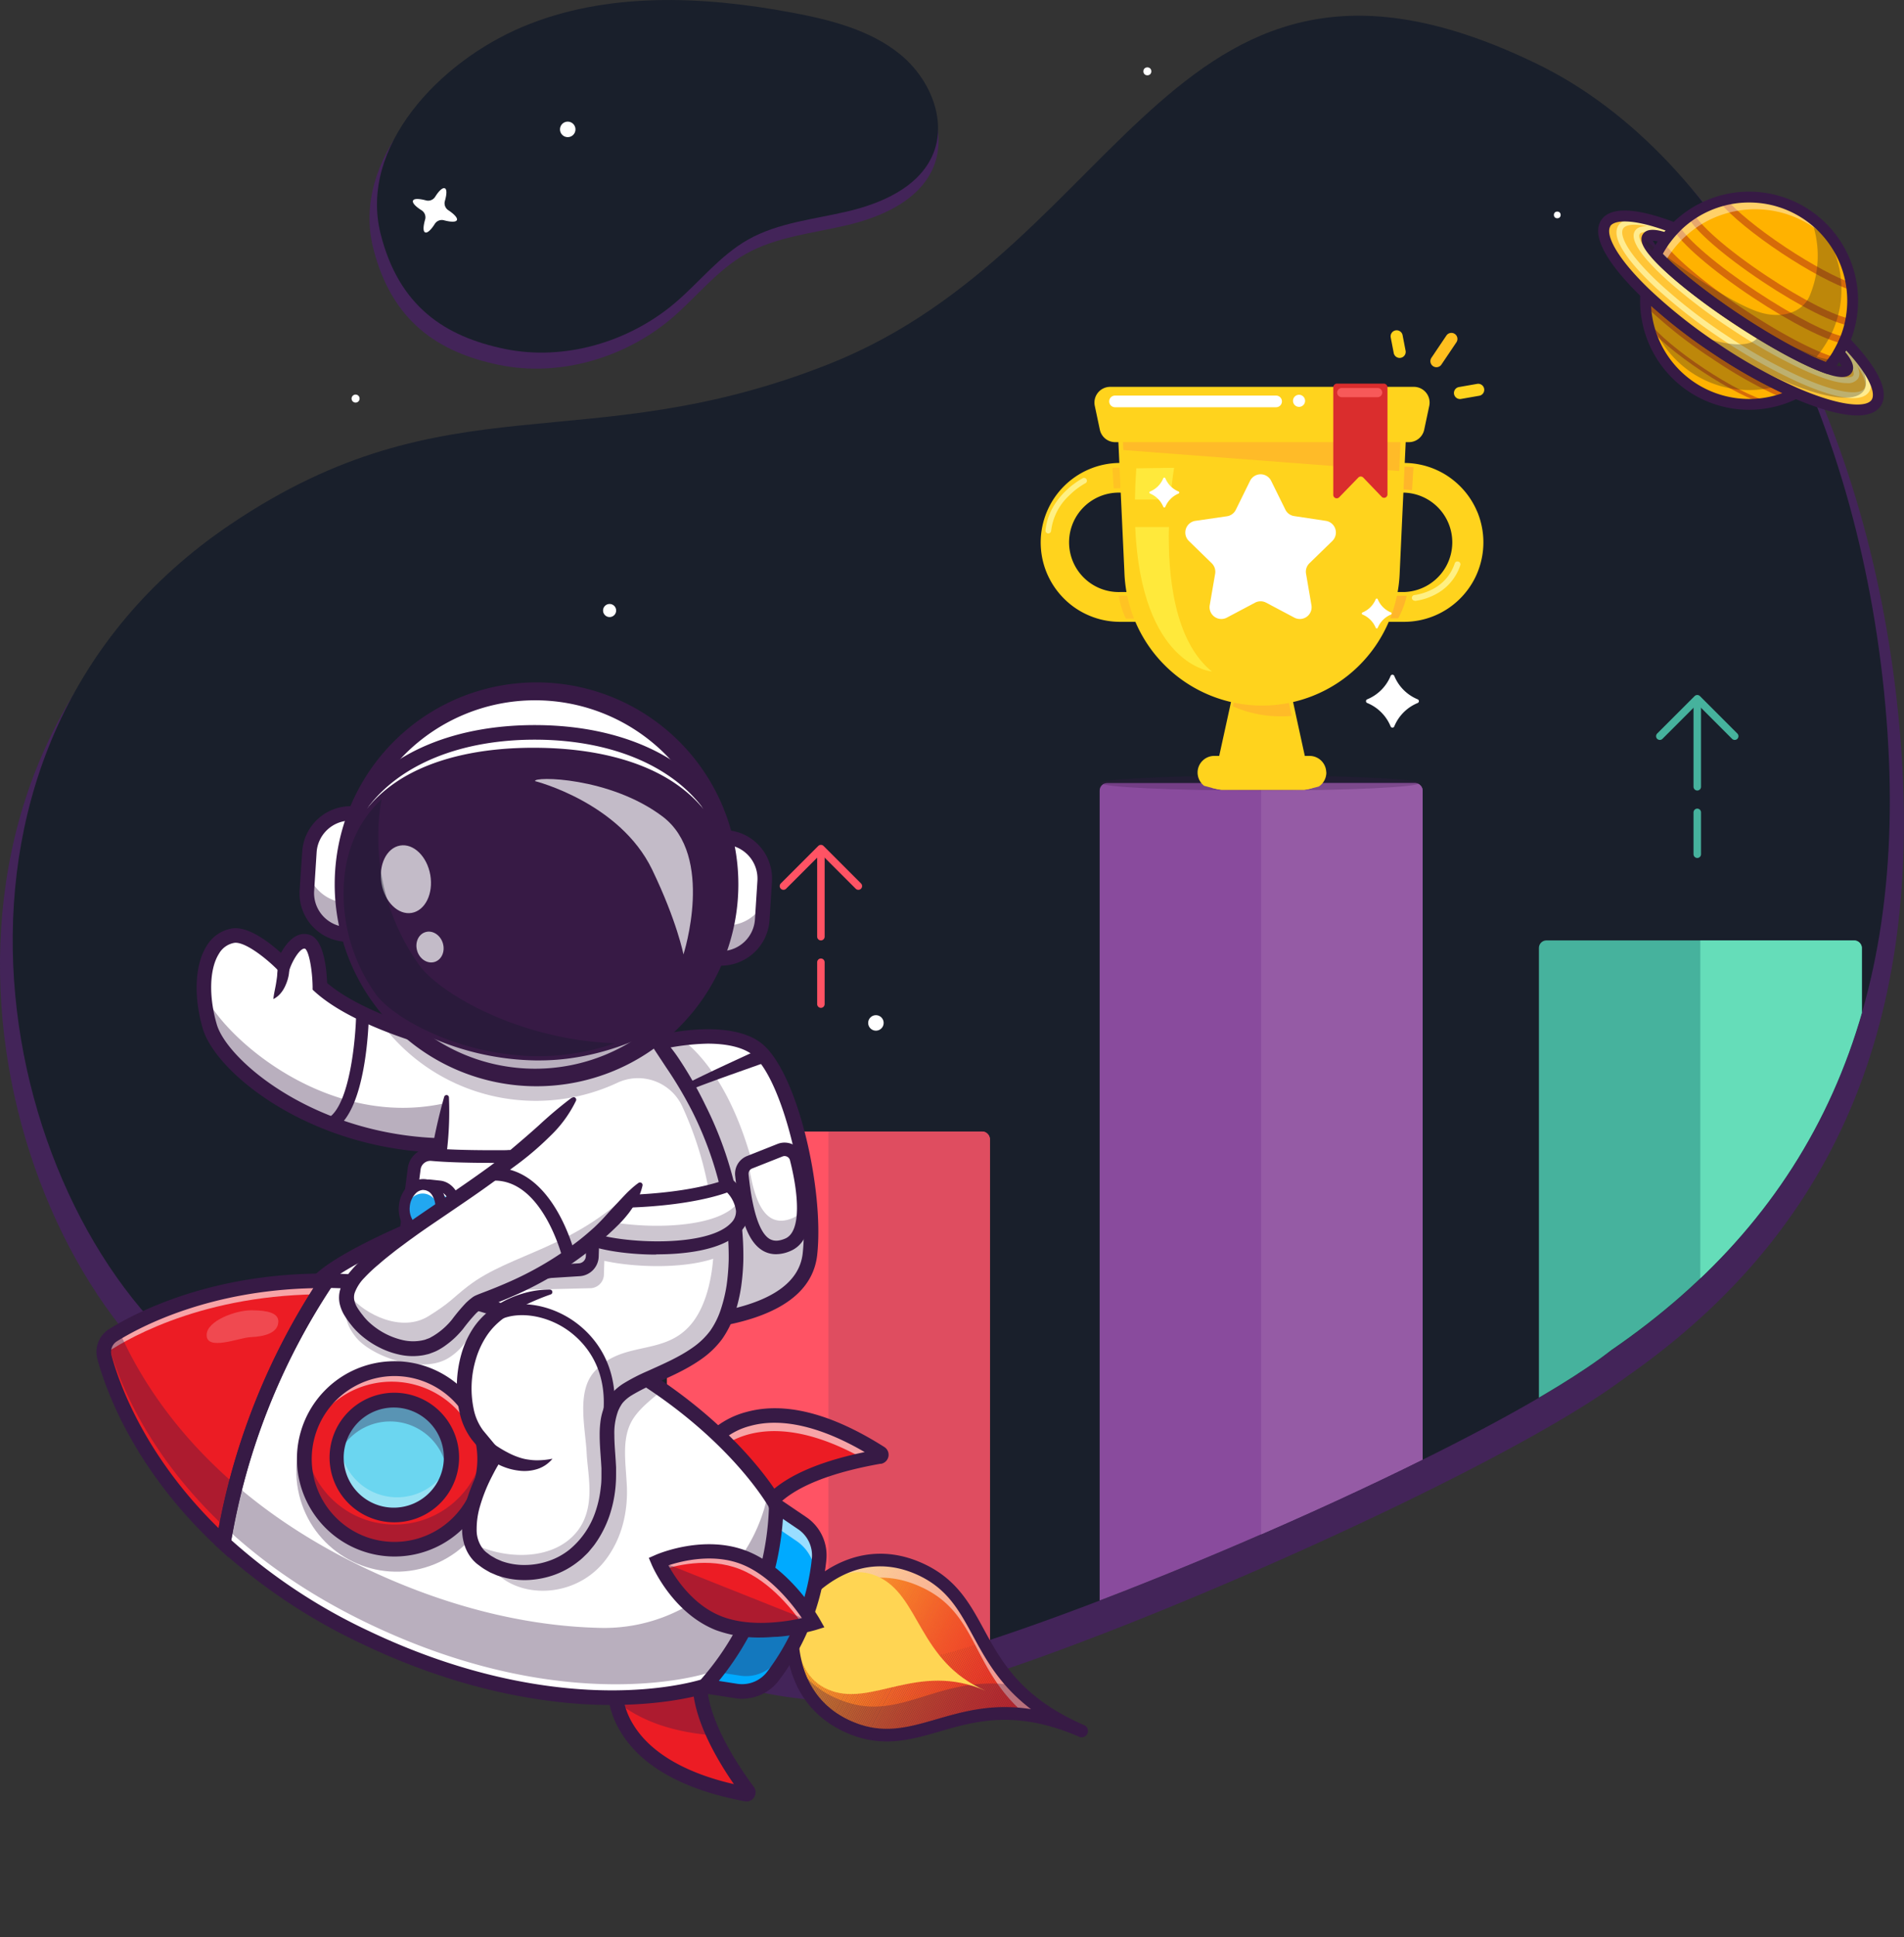<?xml version="1.0" encoding="UTF-8"?> <svg xmlns="http://www.w3.org/2000/svg" xmlns:xlink="http://www.w3.org/1999/xlink" viewBox="0 0 508.39 516.97"><rect x="0" y="0" width="508.39" height="516.97" fill="#333333" stroke="none"/><defs><style>.cls-1,.cls-14,.cls-15{fill:none;}.cls-2{fill:#432459;}.cls-3{fill:#191f2b;}.cls-4{fill:#fff;}.cls-5{fill:#ffb200;}.cls-6{fill:#d66b09;}.cls-7{opacity:0.3;}.cls-8{fill:#232323;}.cls-9{opacity:0.35;}.cls-10,.cls-179{fill:#371a45;}.cls-11{fill:#ffc536;}.cls-12{fill:#ffec90;}.cls-13{opacity:0.41;}.cls-14{stroke:#ff5364;}.cls-14,.cls-15{stroke-linecap:round;stroke-linejoin:round;stroke-width:2px;}.cls-15{stroke:#46b29d;}.cls-16{clip-path:url(#clip-path);}.cls-17{fill:#894b9d;}.cls-18{fill:#955ba5;}.cls-19{fill:#ff5364;}.cls-20{fill:#df4d60;}.cls-21{fill:#46b29d;}.cls-22{fill:#65ddb9;}.cls-23{clip-path:url(#clip-path-2);}.cls-24{fill:#ec1d24;}.cls-25{fill:#ec1e24;}.cls-26{fill:#ec1f24;}.cls-27{fill:#ec2024;}.cls-28{fill:#ed2124;}.cls-29{fill:#ed2224;}.cls-30{fill:#ed2324;}.cls-31{fill:#ed2424;}.cls-32{fill:#ed2524;}.cls-33{fill:#ed2624;}.cls-34{fill:#ed2724;}.cls-35{fill:#ed2824;}.cls-36{fill:#ed2924;}.cls-37{fill:#ed2a24;}.cls-38{fill:#ee2a24;}.cls-39{fill:#ee2b24;}.cls-40{fill:#ee2c24;}.cls-41{fill:#ee2d24;}.cls-42{fill:#ee2e24;}.cls-43{fill:#ee2f24;}.cls-44{fill:#ee3024;}.cls-45{fill:#ee3124;}.cls-46{fill:#ee3224;}.cls-47{fill:#ee3225;}.cls-48{fill:#ef3325;}.cls-49{fill:#ef3425;}.cls-50{fill:#ef3525;}.cls-51{fill:#ef3625;}.cls-52{fill:#ef3725;}.cls-53{fill:#ef3825;}.cls-54{fill:#ef3925;}.cls-55{fill:#ef3a25;}.cls-56{fill:#ef3b25;}.cls-57{fill:#ef3c25;}.cls-58{fill:#f03d25;}.cls-59{fill:#f03e25;}.cls-60{fill:#f03f25;}.cls-61{fill:#f04025;}.cls-62{fill:#f04125;}.cls-63{fill:#f04225;}.cls-64{fill:#f04325;}.cls-65{fill:#f04425;}.cls-66{fill:#f04525;}.cls-67{fill:#f14625;}.cls-68{fill:#f14725;}.cls-69{fill:#f14825;}.cls-70{fill:#f14925;}.cls-71{fill:#f14a25;}.cls-72{fill:#f14b25;}.cls-73{fill:#f14c25;}.cls-74{fill:#f14d25;}.cls-75{fill:#f14e25;}.cls-76{fill:#f24f25;}.cls-77{fill:#f25025;}.cls-78{fill:#f25125;}.cls-79{fill:#f25225;}.cls-80{fill:#f25325;}.cls-81{fill:#f25425;}.cls-82{fill:#f25525;}.cls-83{fill:#f25625;}.cls-84{fill:#f25725;}.cls-85{fill:#f35825;}.cls-86{fill:#f35925;}.cls-87{fill:#f35a25;}.cls-88{fill:#f35c25;}.cls-89{fill:#f35d25;}.cls-90{fill:#f35e26;}.cls-91{fill:#f35f26;}.cls-92{fill:#f36026;}.cls-93{fill:#f46126;}.cls-94{fill:#f46226;}.cls-95{fill:#f46426;}.cls-96{fill:#f46526;}.cls-97{fill:#f46626;}.cls-98{fill:#f46726;}.cls-99{fill:#f46826;}.cls-100{fill:#f46a26;}.cls-101{fill:#f56b26;}.cls-102{fill:#f56c26;}.cls-103{fill:#f56d26;}.cls-104{fill:#f56f26;}.cls-105{fill:#f57026;}.cls-106{fill:#f57126;}.cls-107{fill:#f57226;}.cls-108{fill:#f67426;}.cls-109{fill:#f67526;}.cls-110{fill:#f67626;}.cls-111{fill:#f67726;}.cls-112{fill:#f67926;}.cls-113{fill:#f67a26;}.cls-114{fill:#f67b26;}.cls-115{fill:#f77d26;}.cls-116{fill:#f77e26;}.cls-117{fill:#f77f26;}.cls-118{fill:#f78126;}.cls-119{fill:#f78226;}.cls-120{fill:#f78426;}.cls-121{fill:#f78526;}.cls-122{fill:#f88626;}.cls-123{fill:#f88826;}.cls-124{fill:#f88927;}.cls-125{fill:#f88a27;}.cls-126{fill:#f88c27;}.cls-127{fill:#f88d27;}.cls-128{fill:#f98f27;}.cls-129{fill:#f99027;}.cls-130{fill:#f99227;}.cls-131{fill:#f99327;}.cls-132{fill:#f99427;}.cls-133{fill:#f99627;}.cls-134{fill:#f99727;}.cls-135{fill:#fa9927;}.cls-136{fill:#fa9a27;}.cls-137{fill:#fa9c27;}.cls-138{fill:#fa9d27;}.cls-139{fill:#fa9f27;}.cls-140{fill:#faa027;}.cls-141{fill:#fba227;}.cls-142{fill:#fba327;}.cls-143{fill:#fba527;}.cls-144{fill:#fba627;}.cls-145{fill:#fba827;}.cls-146{fill:#fbaa27;}.cls-147{fill:#fcab27;}.cls-148{fill:#fcad27;}.cls-149{fill:#fcae27;}.cls-150{fill:#fcb027;}.cls-151{fill:#fcb127;}.cls-152{fill:#fcb327;}.cls-153{fill:#fdb528;}.cls-154{fill:#fdb628;}.cls-155{fill:#fdb828;}.cls-156{fill:#fdb928;}.cls-157{fill:#fdbb28;}.cls-158{fill:#febd28;}.cls-159{fill:#febe28;}.cls-160{fill:#fec028;}.cls-161{fill:#fec228;}.cls-162{fill:#fec328;}.cls-163{fill:#fec528;}.cls-164{fill:#ffc728;}.cls-165{fill:#ffc828;}.cls-166{fill:#ffca28;}.cls-167{opacity:0.5;}.cls-168{fill:#ffd553;}.cls-169{opacity:0.25;}.cls-170{fill:#0af;}.cls-171{opacity:0.6;}.cls-172{fill:#ec1c24;}.cls-173{fill:#d25658;}.cls-174{fill:#6bd6f0;}.cls-175{opacity:0.2;}.cls-176{opacity:0.7;}.cls-177{fill:#111a28;}.cls-178{fill:#22a7f0;}.cls-179{opacity:0.26;}.cls-180{fill:#ffd31d;}.cls-181{fill:#ffab2e;}.cls-182{opacity:0.74;}.cls-183{opacity:0.4;}.cls-184{fill:#ffbf1f;}.cls-185{fill:#ffef42;opacity:0.8;}.cls-186{fill:#da2d2d;}.cls-187{fill:#f75959;}.cls-188{fill:#fff083;}</style><clipPath id="clip-path"><path class="cls-1" d="M503.72,191.87c-6.27-79.8-42-150-93.43-174.92-97.16-47-109.06,48.56-188.94,80.2-65.43,25.92-101.6,3.57-159.76,42.75-87.86,59.21-63.76,179.94-9.65,223.48-.22,5,69.56,57.52,147,77.89a105.59,105.59,0,0,0,57.71-1.2c48.49-14.81,143.31-56.15,173.56-79.74C483.71,323.64,509.88,270,503.72,191.87Z"></path></clipPath><clipPath id="clip-path-2"><path class="cls-1" d="M287.9,461.46c-31.26-13.56-41.28,8.08-61.11-.53s-14.73-31.58-14.73-31.58,13.3-19.42,33.13-10.81S256.64,447.9,287.9,461.46Z"></path></clipPath></defs><g id="图层_2" data-name="图层 2"><g id="图层_1-2" data-name="图层 1"><path class="cls-2" d="M49.24,371.48C-5.64,327.31-30.08,204.85,59,144.8c59-39.75,95.68-17.07,162.05-43.37,81-32.09,93.1-129,191.65-81.34,52.21,25.27,88.4,96.48,94.77,177.42,6.24,79.27-20.31,133.66-74.55,170.87C305.57,374.12,177.93,373.08,49.24,371.48Z"></path><path class="cls-2" d="M99.62,66.08c-5.8-23.29,15.74-46.35,38.43-55.91s48.72-8.42,73-3.86c10.49,2,21.27,4.73,29.42,11.42s12.87,18.3,8.41,27.68c-3.95,8.27-13.54,12.51-22.69,14.68s-18.86,3.07-27,7.64C191.48,72.08,186,79.26,179.28,85c-12.42,10.5-29.86,15.71-46,12.39S104.55,85.87,99.62,66.08Z"></path><path class="cls-2" d="M198.37,450.48a107.12,107.12,0,0,0,58.53-1.22c49.19-15,144.8-57.7,176.05-80.88C478,335,50.29,346.7,49.24,371.48,49,376.53,119.8,429.82,198.37,450.48Z"></path><path class="cls-3" d="M51.94,363.38C-2.17,319.84-26.27,199.11,61.59,139.9c58.16-39.18,94.33-16.83,159.76-42.75C301.23,65.51,313.13-30.09,410.29,17c51.47,24.91,87.16,95.13,93.43,174.92,6.16,78.15-20,131.77-73.49,168.46C304.64,366,178.81,365,51.94,363.38Z"></path><path class="cls-3" d="M101.6,62.29c-5.72-23,15.52-45.69,37.89-55.11s48-8.31,72-3.81c10.34,1.93,21,4.66,29,11.25s12.7,18.05,8.29,27.29c-3.88,8.16-13.34,12.34-22.36,14.48s-18.6,3-26.63,7.53c-7.62,4.29-13,11.37-19.65,17C167.9,91.26,150.7,96.4,134.78,93.12S106.46,81.81,101.6,62.29Z"></path><path class="cls-3" d="M199,441.27a105.59,105.59,0,0,0,57.71-1.2c48.49-14.82,143.31-56.15,173.56-79.74C473,327,53,339,51.94,363.38,51.72,368.36,121.5,420.9,199,441.27Z"></path><path class="cls-4" d="M122,58.73c-.24.57-1.61.55-3.45.06a2.22,2.22,0,0,0-2.44.94c-1,1.6-2,2.54-2.59,2.29s-.54-1.62,0-3.46a2.22,2.22,0,0,0-.94-2.43c-1.61-1-2.55-2-2.3-2.59s1.62-.55,3.46-.06a2.22,2.22,0,0,0,2.44-.94c1-1.6,2-2.54,2.59-2.29s.54,1.62,0,3.46a2.21,2.21,0,0,0,1,2.43C121.3,57.17,122.23,58.17,122,58.73Z"></path><circle class="cls-4" cx="162.77" cy="162.93" r="1.75"></circle><circle class="cls-4" cx="233.88" cy="272.99" r="2.07"></circle><circle class="cls-4" cx="151.59" cy="34.53" r="2.07"></circle><path class="cls-4" d="M168.65,408.94a2,2,0,1,1-2-2A2,2,0,0,1,168.65,408.94Z"></path><circle class="cls-4" cx="415.81" cy="57.36" r="0.9"></circle><circle class="cls-4" cx="253.81" cy="396.6" r="1.06"></circle><circle class="cls-4" cx="306.36" cy="19.04" r="1.06"></circle><path class="cls-4" d="M96,106.56a1.07,1.07,0,1,1-.86-1.24A1.07,1.07,0,0,1,96,106.56Z"></path><circle class="cls-4" cx="160.32" cy="370.88" r="1.01"></circle><path class="cls-5" d="M439.43,78.32a27.79,27.79,0,0,0,.62,8.08,27.72,27.72,0,0,0,39.47,18.54,138.77,138.77,0,0,1-21.13-11.68A138.12,138.12,0,0,1,439.43,78.32Z"></path><path class="cls-6" d="M471.77,107.94l.11-.45.28-.37-.08-.06-.09,0c-3.65-.87-10.32-4.29-17-8.72s-12.29-9.13-14.57-12.2l-.75.55c2.34,3.16,8,7.92,14.81,12.43S468,107,471.77,107.94Z"></path><path class="cls-6" d="M458.39,93.26a138.12,138.12,0,0,1-19-14.94,27.25,27.25,0,0,0,0,3.38,119.76,119.76,0,0,0,17.75,14,122.5,122.5,0,0,0,19.1,10.67,27.66,27.66,0,0,0,3.27-1.39A138.77,138.77,0,0,1,458.39,93.26Z"></path><g class="cls-7"><path class="cls-8" d="M439.43,74.49a27.25,27.25,0,0,0,0,3.38,27.63,27.63,0,0,0,36.85,24.63,26.14,26.14,0,0,0,3.27-1.4,137.78,137.78,0,0,1-21.13-11.67A138.12,138.12,0,0,1,439.43,74.49Z"></path></g><g class="cls-9"><path class="cls-10" d="M442.25,64.25l.53.57c-.16-.23-.31-.47-.46-.71A.91.91,0,0,1,442.25,64.25Z"></path></g><path class="cls-5" d="M444,65a27.23,27.23,0,0,0-1.73,3c3.86,4.31,11.81,10.77,21.51,17.21S482.5,96.43,488,98.31a27.15,27.15,0,0,0,2.08-2.75l.09-.13c.29-.43.55-.87.81-1.31A28,28,0,0,0,492.52,91s0-.08.05-.13A27.66,27.66,0,0,0,451.5,57.37a27.14,27.14,0,0,0-3.95,3.26l-.3.29A26.8,26.8,0,0,0,445,63.59c-.27.35-.52.71-.78,1.08Z"></path><path class="cls-6" d="M444.18,64.67l-.2.3a27.23,27.23,0,0,0-1.73,3c3.86,4.31,11.81,10.77,21.51,17.21S482.5,96.43,488,98.31a27.15,27.15,0,0,0,2.08-2.75l.09-.13c-5.24-1.46-14.46-6.21-24.35-12.78C455.5,75.83,447.32,68.9,444.18,64.67Z"></path><path class="cls-6" d="M494,86.9l.2-1.85c-3.75-.42-13-5.09-22.43-11.37-11.29-7.49-18.3-14.06-19.39-16.67l-1.72.72c1.45,3.45,9.51,10.49,20.08,17.5C480.55,81.76,489.9,86.45,494,86.9Z"></path><path class="cls-6" d="M494.13,77.39l.56-1.77c-4.08-1.31-10.93-5-17.87-9.59-7.27-4.83-13.43-9.85-16.06-13.1l-1.45,1.17c2.74,3.39,9.06,8.56,16.48,13.49C482.87,72.28,489.89,76,494.13,77.39Z"></path><path class="cls-6" d="M492.43,91.77l.29-1.85c-4.28-.67-13.8-5.54-23.71-12.12-10.39-6.9-18.88-14.14-20.63-17.6l-1.66.85c1.91,3.77,10.46,11.13,21.26,18.3C478.25,86.17,487.84,91,492.43,91.77Z"></path><path class="cls-10" d="M467,109.36a29.1,29.1,0,0,1-29-31.14,1.44,1.44,0,0,1,.93-1.25,1.42,1.42,0,0,1,1.52.3,137.52,137.52,0,0,0,18.76,14.79A136.81,136.81,0,0,0,480.1,103.6a1.48,1.48,0,0,1,.87,1.29,1.45,1.45,0,0,1-.79,1.34A29.2,29.2,0,0,1,467,109.36ZM440.85,81.62a26.2,26.2,0,0,0,35.08,23.29,146.67,146.67,0,0,1-18.34-10.44A145.53,145.53,0,0,1,440.85,81.62Z"></path><path class="cls-11" d="M428.74,59.56c-2.24,3.38,2.16,10.58,10.69,18.76a138.12,138.12,0,0,0,19,14.94,138.77,138.77,0,0,0,21.13,11.68c10.85,4.68,19.2,5.94,21.44,2.56,2-3.06-1.41-9.28-8.44-16.53A28,28,0,0,1,491,94.12c1.91,2.17,2.77,3.78,2.25,4.56s-2.4.6-5.23-.37c-5.47-1.88-14.5-6.7-24.21-13.14S446.11,72.27,442.25,68c-2-2.23-2.89-3.89-2.36-4.68s2.33-.61,5.07.31a26.8,26.8,0,0,1,2.29-2.67C437.85,57.25,430.78,56.5,428.74,59.56Z"></path><path class="cls-12" d="M493.09,102.24a3.33,3.33,0,0,0,3-1.17c1.1-1.66-.18-4.47-3.92-8.57l-1.11,1c3.51,3.86,4.25,6,3.77,6.72-.8,1.21-5.89.45-15.15-4.08a153.24,153.24,0,0,1-16.71-9.71,152.05,152.05,0,0,1-15.44-11.63C439.71,68,437,63.64,437.84,62.43c.48-.72,2.74-.87,7.66.87l.5-1.42c-5.23-1.86-8.31-2-9.42-.29-2,3,4.3,9.46,9.91,14.35a151.17,151.17,0,0,0,15.6,11.75A150.66,150.66,0,0,0,479,97.5C483.81,99.87,489.54,102.24,493.09,102.24Z"></path><path class="cls-12" d="M494.8,106.25c1.92,0,3.45-.48,4.25-1.69,2.08-3.13-2.34-8.88-6.41-13.16l-1.09,1c6,6.27,7.14,9.94,6.24,11.29-1.1,1.66-6.45,1.74-17.92-3.52a141.07,141.07,0,0,1-19-10.73,141.31,141.31,0,0,1-17.25-13.32c-9.29-8.52-11.3-13.49-10.2-15.15.89-1.35,4.73-1.69,12.83,1.37l.53-1.41c-5.52-2.09-12.54-3.92-14.62-.79-2.7,4.06,5.38,12.45,10.44,17.1a145.07,145.07,0,0,0,17.43,13.46,143.61,143.61,0,0,0,19.18,10.84C483.62,103.59,490.29,106.25,494.8,106.25Z"></path><g class="cls-7"><path class="cls-8" d="M497.67,104.22c-2.24,3.38-10.59,2.11-21.43-2.57a137.64,137.64,0,0,1-20.68-11.37c7,2.16,12.12,2.24,13.8-.29a3.74,3.74,0,0,0,.58-2.2A91.58,91.58,0,0,0,484.69,95c2.83,1,4.71,1.15,5.23.37a1,1,0,0,0,.13-.74l2.28-3.57C497.23,96.85,499.38,101.65,497.67,104.22Z"></path></g><path class="cls-10" d="M495.9,110.87c-5.27,0-12.27-2.58-16.95-4.6a140.15,140.15,0,0,1-21.36-11.8,139.36,139.36,0,0,1-19.16-15.1C432.82,74,424,64.16,427.53,58.76h0c3.09-4.66,12.72-2.13,20.25.81a1.46,1.46,0,0,1,.51,2.37,26,26,0,0,0-2.17,2.52,1.45,1.45,0,0,1-1.62.51,11.58,11.58,0,0,0-3.17-.73,12,12,0,0,0,2,2.75c3.9,4.36,12,10.86,21.24,17s18.35,11.08,23.87,13a11.83,11.83,0,0,0,3.33.78,12,12,0,0,0-1.91-2.64,1.45,1.45,0,0,1-.17-1.68,26,26,0,0,0,1.49-3,1.45,1.45,0,0,1,1.07-.86,1.47,1.47,0,0,1,1.31.41c5.63,5.8,11.69,13.69,8.6,18.35C500.93,110.16,498.65,110.87,495.9,110.87ZM430,60.36c-1.38,2.09,1.32,8.13,10.48,16.91a137.52,137.52,0,0,0,18.76,14.79A136.81,136.81,0,0,0,480.1,103.6c11.65,5,18.26,5.19,19.65,3.1,1.05-1.59-.18-6-6.82-13.18l-.23.43c1.51,1.82,2.78,3.93,1.71,5.53-1.23,1.86-4.34,1.09-6.91.2-5.83-2-15-7-24.54-13.3s-17.68-12.86-21.79-17.45c-1.81-2-3.73-4.59-2.49-6.45,1.06-1.6,3.5-1.25,5.76-.58.1-.12.2-.25.31-.37-9.24-3.31-13.74-2.76-14.8-1.17Z"></path><g class="cls-7"><path class="cls-8" d="M439.24,65c3.86,4.31,11.81,10.77,21.51,17.21S479.49,93.42,485,95.3A27.15,27.15,0,0,0,487,92.55l.09-.13c.28-.43.55-.87.81-1.31A27.18,27.18,0,0,0,489.51,88s0-.08.05-.13A27.67,27.67,0,0,0,483,57.11a27.58,27.58,0,0,1,.25,21.72l-.06.14-.09.21c-2.14,4.47-7.5,5.63-12.31,4.42C461.58,81.28,443.19,67.22,439.3,64,438.89,64.71,439.59,64.25,439.24,65Z"></path></g><g class="cls-13"><path class="cls-4" d="M442.91,68.62c.45.51.95,1,1.51,1.59.37-.67.77-1.34,1.2-2l.21-.31.77-1.08a31,31,0,0,1,2.3-2.67l.29-.29a27.65,27.65,0,0,1,44.75,8.43A27.66,27.66,0,0,0,452.16,58a27,27,0,0,0-4,3.25l-.29.3a26.89,26.89,0,0,0-2.3,2.67c-.26.35-.52.71-.77,1.08l-.21.3A28,28,0,0,0,442.91,68.62Z"></path></g><path class="cls-10" d="M488,99.76a1.29,1.29,0,0,1-.47-.08c-5.83-2-15-7-24.54-13.3s-17.68-12.86-21.79-17.45a1.48,1.48,0,0,1-.22-1.62,30.83,30.83,0,0,1,1.82-3.14h0c.33-.49.68-1,1-1.45a29.1,29.1,0,0,1,48.4,32.13c-.29.51-.61,1-.94,1.51a28.6,28.6,0,0,1-2.19,2.9A1.46,1.46,0,0,1,488,99.76Zm-44-32c4.11,4.33,11.86,10.45,20.56,16.23S481.92,94.5,487.5,96.6c.48-.59.92-1.21,1.35-1.84.29-.45.58-.9.84-1.36a26.2,26.2,0,0,0-43.57-28.94c-.32.43-.64.87-.93,1.32h0C444.77,66.41,444.37,67.06,444,67.73ZM444,65Z"></path><line class="cls-14" x1="219.19" y1="249.97" x2="219.19" y2="227.8"></line><line class="cls-14" x1="219.19" y1="267.97" x2="219.19" y2="256.8"></line><polyline class="cls-14" points="209.19 236.47 219.19 226.47 229.19 236.47"></polyline><line class="cls-15" x1="453.19" y1="209.97" x2="453.19" y2="187.8"></line><line class="cls-15" x1="453.19" y1="227.97" x2="453.19" y2="216.8"></line><polyline class="cls-15" points="443.19 196.47 453.19 186.47 463.19 196.47"></polyline><g class="cls-16"><rect class="cls-17" x="293.62" y="208.97" width="86.24" height="308" rx="2"></rect><path class="cls-18" d="M336.74,209h41.12a2,2,0,0,1,2,2V515a2,2,0,0,1-2,2H336.74a0,0,0,0,1,0,0V209A0,0,0,0,1,336.74,209Z"></path><rect class="cls-19" x="178.06" y="301.97" width="86.24" height="215" rx="2"></rect><path class="cls-20" d="M221.18,302H262.3a2,2,0,0,1,2,2V515a2,2,0,0,1-2,2H221.18a0,0,0,0,1,0,0V302A0,0,0,0,1,221.18,302Z"></path><rect class="cls-21" x="410.91" y="250.97" width="86.24" height="266" rx="2"></rect><path class="cls-22" d="M454,251h41.12a2,2,0,0,1,2,2V515a2,2,0,0,1-2,2H454a0,0,0,0,1,0,0V251A0,0,0,0,1,454,251Z"></path></g><g class="cls-23"><polygon class="cls-24" points="287.9 450.42 277.74 469.54 278.27 469.54 287.9 451.42 287.9 450.42"></polygon><polygon class="cls-25" points="287.9 449.41 277.2 469.54 277.74 469.54 287.9 450.42 287.9 449.41"></polygon><polygon class="cls-25" points="287.9 448.41 276.67 469.54 277.2 469.54 287.9 449.41 287.9 448.41"></polygon><polygon class="cls-25" points="287.9 447.4 276.13 469.54 276.67 469.54 287.9 448.41 287.9 447.4"></polygon><polygon class="cls-26" points="287.9 446.4 275.6 469.54 276.13 469.54 287.9 447.4 287.9 446.4"></polygon><polygon class="cls-26" points="287.9 445.39 275.07 469.54 275.6 469.54 287.9 446.4 287.9 445.39"></polygon><polygon class="cls-26" points="287.9 444.39 274.53 469.54 275.07 469.54 287.9 445.39 287.9 444.39"></polygon><polygon class="cls-27" points="287.9 443.39 274 469.54 274.53 469.54 287.9 444.39 287.9 443.39"></polygon><polygon class="cls-27" points="287.9 442.38 273.46 469.54 274 469.54 287.9 443.39 287.9 442.38"></polygon><polygon class="cls-27" points="287.9 441.38 272.93 469.54 273.46 469.54 287.9 442.38 287.9 441.38"></polygon><polygon class="cls-28" points="287.9 440.37 272.4 469.54 272.93 469.54 287.9 441.38 287.9 440.37"></polygon><polygon class="cls-28" points="287.9 439.37 271.86 469.54 272.4 469.54 287.9 440.37 287.9 439.37"></polygon><polygon class="cls-28" points="287.9 438.37 271.33 469.54 271.86 469.54 287.9 439.37 287.9 438.37"></polygon><polygon class="cls-29" points="287.9 438.15 287.58 437.97 270.79 469.54 271.33 469.54 287.9 438.37 287.9 438.15"></polygon><polygon class="cls-29" points="287.58 437.97 287.16 437.75 270.26 469.54 270.79 469.54 287.58 437.97"></polygon><polygon class="cls-30" points="287.16 437.75 286.75 437.53 269.73 469.54 270.26 469.54 287.16 437.75"></polygon><polygon class="cls-30" points="286.75 437.53 286.33 437.31 269.19 469.54 269.73 469.54 286.75 437.53"></polygon><polygon class="cls-31" points="286.33 437.31 285.91 437.09 268.66 469.54 269.19 469.54 286.33 437.31"></polygon><polygon class="cls-31" points="285.91 437.09 285.5 436.87 268.12 469.54 268.66 469.54 285.91 437.09"></polygon><polygon class="cls-32" points="285.5 436.87 285.08 436.65 267.59 469.54 268.12 469.54 285.5 436.87"></polygon><polygon class="cls-32" points="285.08 436.65 284.66 436.42 267.06 469.54 267.59 469.54 285.08 436.65"></polygon><polygon class="cls-33" points="284.66 436.42 284.25 436.2 266.52 469.54 267.06 469.54 284.66 436.42"></polygon><polygon class="cls-33" points="284.25 436.2 283.83 435.98 265.99 469.54 266.52 469.54 284.25 436.2"></polygon><polygon class="cls-34" points="283.83 435.98 283.42 435.76 265.45 469.54 265.99 469.54 283.83 435.98"></polygon><polygon class="cls-34" points="283.42 435.76 283 435.54 264.92 469.54 265.45 469.54 283.42 435.76"></polygon><polygon class="cls-35" points="283 435.54 282.58 435.32 264.39 469.54 264.92 469.54 283 435.54"></polygon><polygon class="cls-35" points="282.58 435.32 282.17 435.1 263.85 469.54 264.39 469.54 282.58 435.32"></polygon><polygon class="cls-36" points="282.17 435.1 281.75 434.88 263.32 469.54 263.85 469.54 282.17 435.1"></polygon><polygon class="cls-37" points="281.75 434.88 281.33 434.65 262.78 469.54 263.32 469.54 281.75 434.88"></polygon><polygon class="cls-38" points="281.33 434.65 280.92 434.43 262.25 469.54 262.78 469.54 281.33 434.65"></polygon><polygon class="cls-39" points="280.92 434.43 280.5 434.21 261.71 469.54 262.25 469.54 280.92 434.43"></polygon><polygon class="cls-39" points="280.5 434.21 280.08 433.99 261.18 469.54 261.71 469.54 280.5 434.21"></polygon><polygon class="cls-40" points="280.08 433.99 279.67 433.77 260.65 469.54 261.18 469.54 280.08 433.99"></polygon><polygon class="cls-41" points="279.67 433.77 279.25 433.55 260.11 469.54 260.65 469.54 279.67 433.77"></polygon><polygon class="cls-41" points="279.25 433.55 278.83 433.32 259.58 469.54 260.11 469.54 279.25 433.55"></polygon><polygon class="cls-42" points="278.83 433.32 278.42 433.1 259.05 469.54 259.58 469.54 278.83 433.32"></polygon><polygon class="cls-43" points="278.42 433.1 278 432.88 258.51 469.54 259.05 469.54 278.42 433.1"></polygon><polygon class="cls-43" points="278 432.88 277.59 432.66 257.98 469.54 258.51 469.54 278 432.88"></polygon><polygon class="cls-44" points="277.59 432.66 277.17 432.44 257.44 469.54 257.98 469.54 277.59 432.66"></polygon><polygon class="cls-45" points="277.17 432.44 276.75 432.22 256.91 469.54 257.44 469.54 277.17 432.44"></polygon><polygon class="cls-46" points="276.75 432.22 276.34 432 256.38 469.54 256.91 469.54 276.75 432.22"></polygon><polygon class="cls-47" points="276.34 432 275.92 431.77 255.84 469.54 256.38 469.54 276.34 432"></polygon><polygon class="cls-48" points="275.92 431.77 275.5 431.55 255.31 469.54 255.84 469.54 275.92 431.77"></polygon><polygon class="cls-49" points="275.5 431.55 275.09 431.33 254.77 469.54 255.31 469.54 275.5 431.55"></polygon><polygon class="cls-50" points="275.09 431.33 274.67 431.11 254.24 469.54 254.77 469.54 275.09 431.33"></polygon><polygon class="cls-50" points="274.67 431.11 274.26 430.89 253.71 469.54 254.24 469.54 274.67 431.11"></polygon><polygon class="cls-51" points="274.26 430.89 273.84 430.67 253.17 469.54 253.71 469.54 274.26 430.89"></polygon><polygon class="cls-52" points="273.84 430.67 273.42 430.45 252.64 469.54 253.17 469.54 273.84 430.67"></polygon><polygon class="cls-53" points="273.42 430.45 273.01 430.23 252.1 469.54 252.64 469.54 273.42 430.45"></polygon><polygon class="cls-54" points="273.01 430.23 272.59 430 251.57 469.54 252.1 469.54 273.01 430.23"></polygon><polygon class="cls-54" points="272.59 430 272.17 429.78 251.03 469.54 251.57 469.54 272.59 430"></polygon><polygon class="cls-55" points="272.17 429.78 271.76 429.56 250.5 469.54 251.03 469.54 272.17 429.78"></polygon><polygon class="cls-56" points="271.76 429.56 271.34 429.34 249.97 469.54 250.5 469.54 271.76 429.56"></polygon><polygon class="cls-57" points="271.34 429.34 270.93 429.12 249.43 469.54 249.97 469.54 271.34 429.34"></polygon><polygon class="cls-58" points="270.93 429.12 270.51 428.9 248.9 469.54 249.43 469.54 270.93 429.12"></polygon><polygon class="cls-59" points="270.51 428.9 270.09 428.68 248.37 469.54 248.9 469.54 270.51 428.9"></polygon><polygon class="cls-59" points="270.09 428.68 269.68 428.45 247.83 469.54 248.37 469.54 270.09 428.68"></polygon><polygon class="cls-60" points="269.68 428.45 269.26 428.23 247.3 469.54 247.83 469.54 269.68 428.45"></polygon><polygon class="cls-61" points="269.26 428.23 268.84 428.01 246.76 469.54 247.3 469.54 269.26 428.23"></polygon><polygon class="cls-62" points="268.84 428.01 268.43 427.79 246.23 469.54 246.76 469.54 268.84 428.01"></polygon><polygon class="cls-63" points="268.43 427.79 268.01 427.57 245.69 469.54 246.23 469.54 268.43 427.79"></polygon><polygon class="cls-64" points="268.01 427.57 267.6 427.35 245.16 469.54 245.69 469.54 268.01 427.57"></polygon><polygon class="cls-65" points="267.6 427.35 267.18 427.13 244.63 469.54 245.16 469.54 267.6 427.35"></polygon><polygon class="cls-66" points="267.18 427.13 266.76 426.9 244.09 469.54 244.63 469.54 267.18 427.13"></polygon><polygon class="cls-67" points="266.76 426.9 266.35 426.68 243.56 469.54 244.09 469.54 266.76 426.9"></polygon><polygon class="cls-68" points="266.35 426.68 265.93 426.46 243.02 469.54 243.56 469.54 266.35 426.68"></polygon><polygon class="cls-69" points="265.93 426.46 265.51 426.24 242.49 469.54 243.02 469.54 265.93 426.46"></polygon><polygon class="cls-70" points="265.51 426.24 265.1 426.02 241.96 469.54 242.49 469.54 265.51 426.24"></polygon><polygon class="cls-71" points="265.1 426.02 264.68 425.8 241.42 469.54 241.96 469.54 265.1 426.02"></polygon><polygon class="cls-72" points="264.68 425.8 264.26 425.58 240.89 469.54 241.42 469.54 264.68 425.8"></polygon><polygon class="cls-73" points="264.26 425.58 263.85 425.36 240.35 469.54 240.89 469.54 264.26 425.58"></polygon><polygon class="cls-74" points="263.85 425.36 263.43 425.13 239.82 469.54 240.35 469.54 263.85 425.36"></polygon><polygon class="cls-75" points="263.43 425.13 263.02 424.91 239.29 469.54 239.82 469.54 263.43 425.13"></polygon><polygon class="cls-76" points="263.02 424.91 262.6 424.69 238.75 469.54 239.29 469.54 263.02 424.91"></polygon><polygon class="cls-77" points="262.6 424.69 262.18 424.47 238.22 469.54 238.75 469.54 262.6 424.69"></polygon><polygon class="cls-78" points="262.18 424.47 261.77 424.25 237.68 469.54 238.22 469.54 262.18 424.47"></polygon><polygon class="cls-79" points="261.77 424.25 261.35 424.03 237.15 469.54 237.68 469.54 261.77 424.25"></polygon><polygon class="cls-80" points="261.35 424.03 260.93 423.81 236.73 469.32 237.14 469.54 237.15 469.54 261.35 424.03"></polygon><rect class="cls-81" x="222.85" y="446.22" width="51.55" height="0.47" transform="translate(-262.29 456.36) rotate(-62)"></rect><rect class="cls-82" x="222.43" y="446" width="51.55" height="0.47" transform="translate(-262.32 455.87) rotate(-62)"></rect><rect class="cls-83" x="222.02" y="445.77" width="51.55" height="0.47" transform="translate(-262.34 455.39) rotate(-62)"></rect><rect class="cls-84" x="221.6" y="445.55" width="51.55" height="0.47" transform="translate(-262.37 454.9) rotate(-62)"></rect><rect class="cls-85" x="221.18" y="445.33" width="51.55" height="0.47" transform="translate(-262.39 454.41) rotate(-62)"></rect><rect class="cls-86" x="220.77" y="445.11" width="51.55" height="0.47" transform="translate(-262.42 453.93) rotate(-62)"></rect><rect class="cls-87" x="220.35" y="444.89" width="51.55" height="0.47" transform="translate(-262.44 453.44) rotate(-62)"></rect><rect class="cls-88" x="219.94" y="444.67" width="51.55" height="0.47" transform="translate(-262.47 452.97) rotate(-62)"></rect><rect class="cls-89" x="219.52" y="444.45" width="51.55" height="0.47" transform="translate(-262.5 452.47) rotate(-62)"></rect><rect class="cls-90" x="219.1" y="444.22" width="51.55" height="0.47" transform="translate(-262.52 451.99) rotate(-62)"></rect><rect class="cls-91" x="218.69" y="444" width="51.55" height="0.47" transform="translate(-262.55 451.51) rotate(-62)"></rect><rect class="cls-92" x="218.27" y="443.78" width="51.55" height="0.47" transform="translate(-262.57 451.02) rotate(-62)"></rect><rect class="cls-93" x="217.85" y="443.56" width="51.55" height="0.47" transform="translate(-262.6 450.55) rotate(-62)"></rect><rect class="cls-94" x="217.44" y="443.34" width="51.55" height="0.47" transform="translate(-262.62 450.05) rotate(-62)"></rect><rect class="cls-95" x="217.02" y="443.12" width="51.55" height="0.47" transform="translate(-262.65 449.56) rotate(-62)"></rect><rect class="cls-96" x="216.6" y="442.9" width="51.55" height="0.47" transform="translate(-262.67 449.09) rotate(-62)"></rect><rect class="cls-97" x="216.19" y="442.67" width="51.55" height="0.47" transform="translate(-262.7 448.59) rotate(-62)"></rect><rect class="cls-98" x="215.77" y="442.45" width="51.55" height="0.47" transform="translate(-262.72 448.12) rotate(-62)"></rect><rect class="cls-99" x="215.36" y="442.23" width="51.55" height="0.47" transform="translate(-262.75 447.62) rotate(-62)"></rect><rect class="cls-100" x="214.94" y="442.01" width="51.55" height="0.47" transform="translate(-262.77 447.14) rotate(-62)"></rect><rect class="cls-101" x="214.52" y="441.79" width="51.55" height="0.47" transform="translate(-262.8 446.66) rotate(-62)"></rect><rect class="cls-102" x="214.11" y="441.57" width="51.55" height="0.47" transform="translate(-262.83 446.17) rotate(-62)"></rect><rect class="cls-103" x="213.69" y="441.35" width="51.55" height="0.47" transform="translate(-262.85 445.69) rotate(-62)"></rect><rect class="cls-104" x="213.27" y="441.13" width="51.55" height="0.47" transform="translate(-262.88 445.2) rotate(-62)"></rect><rect class="cls-105" x="212.86" y="440.9" width="51.55" height="0.47" transform="translate(-262.9 444.71) rotate(-62)"></rect><rect class="cls-106" x="212.44" y="440.68" width="51.55" height="0.47" transform="translate(-262.93 444.24) rotate(-62)"></rect><rect class="cls-107" x="212.03" y="440.46" width="51.55" height="0.47" transform="translate(-262.95 443.74) rotate(-62)"></rect><rect class="cls-108" x="211.61" y="440.24" width="51.55" height="0.47" transform="translate(-262.98 443.27) rotate(-62)"></rect><rect class="cls-109" x="211.19" y="440.02" width="51.55" height="0.47" transform="translate(-263 442.77) rotate(-62)"></rect><rect class="cls-110" x="210.78" y="439.8" width="51.55" height="0.47" transform="translate(-263.03 442.29) rotate(-62)"></rect><rect class="cls-111" x="210.36" y="439.58" width="51.55" height="0.47" transform="translate(-263.05 441.81) rotate(-62)"></rect><rect class="cls-112" x="209.94" y="439.35" width="51.55" height="0.47" transform="translate(-263.08 441.32) rotate(-62)"></rect><rect class="cls-113" x="209.53" y="439.13" width="51.55" height="0.47" transform="translate(-263.1 440.84) rotate(-62)"></rect><rect class="cls-114" x="209.11" y="438.91" width="51.55" height="0.47" transform="translate(-263.13 440.35) rotate(-62)"></rect><rect class="cls-115" x="208.69" y="438.69" width="51.55" height="0.47" transform="translate(-263.16 439.86) rotate(-62)"></rect><rect class="cls-116" x="208.28" y="438.47" width="51.55" height="0.47" transform="translate(-263.18 439.39) rotate(-62)"></rect><rect class="cls-117" x="207.86" y="438.25" width="51.55" height="0.47" transform="translate(-263.21 438.89) rotate(-62)"></rect><rect class="cls-118" x="207.45" y="438.03" width="51.55" height="0.47" transform="translate(-263.23 438.42) rotate(-62)"></rect><rect class="cls-119" x="207.03" y="437.8" width="51.55" height="0.47" transform="translate(-263.26 437.92) rotate(-62)"></rect><rect class="cls-120" x="206.61" y="437.58" width="51.55" height="0.47" transform="translate(-263.28 437.44) rotate(-62)"></rect><rect class="cls-121" x="206.2" y="437.36" width="51.55" height="0.47" transform="translate(-263.31 436.96) rotate(-62)"></rect><rect class="cls-122" x="205.78" y="437.14" width="51.55" height="0.47" transform="translate(-263.33 436.47) rotate(-62)"></rect><rect class="cls-123" x="205.36" y="436.92" width="51.55" height="0.47" transform="translate(-263.36 435.99) rotate(-62)"></rect><rect class="cls-124" x="204.95" y="436.7" width="51.55" height="0.47" transform="translate(-263.38 435.5) rotate(-62)"></rect><rect class="cls-125" x="204.53" y="436.48" width="51.55" height="0.47" transform="translate(-263.41 435.01) rotate(-62)"></rect><rect class="cls-126" x="204.12" y="436.25" width="51.55" height="0.47" transform="translate(-263.43 434.54) rotate(-62)"></rect><rect class="cls-127" x="203.7" y="436.03" width="51.55" height="0.47" transform="translate(-263.46 434.04) rotate(-62)"></rect><rect class="cls-128" x="203.28" y="435.81" width="51.55" height="0.47" transform="translate(-263.49 433.57) rotate(-62)"></rect><rect class="cls-129" x="202.87" y="435.59" width="51.55" height="0.47" transform="translate(-263.51 433.07) rotate(-62)"></rect><rect class="cls-130" x="202.45" y="435.37" width="51.55" height="0.47" transform="translate(-263.54 432.59) rotate(-62)"></rect><rect class="cls-131" x="202.03" y="435.15" width="51.55" height="0.47" transform="translate(-263.56 432.11) rotate(-62)"></rect><rect class="cls-132" x="201.62" y="434.93" width="51.55" height="0.47" transform="translate(-263.59 431.62) rotate(-62)"></rect><rect class="cls-133" x="201.2" y="434.71" width="51.55" height="0.47" transform="translate(-263.61 431.14) rotate(-62)"></rect><rect class="cls-134" x="200.79" y="434.48" width="51.55" height="0.47" transform="translate(-263.64 430.65) rotate(-62)"></rect><rect class="cls-135" x="200.37" y="434.26" width="51.55" height="0.47" transform="translate(-263.66 430.17) rotate(-62)"></rect><rect class="cls-136" x="199.95" y="434.04" width="51.55" height="0.47" transform="translate(-263.69 429.68) rotate(-62)"></rect><rect class="cls-137" x="199.54" y="433.82" width="51.55" height="0.47" transform="translate(-263.71 429.19) rotate(-62)"></rect><rect class="cls-138" x="199.12" y="433.6" width="51.55" height="0.47" transform="translate(-263.74 428.72) rotate(-62)"></rect><rect class="cls-139" x="198.7" y="433.38" width="51.55" height="0.47" transform="translate(-263.76 428.22) rotate(-62)"></rect><rect class="cls-140" x="198.29" y="433.16" width="51.55" height="0.47" transform="translate(-263.79 427.75) rotate(-62)"></rect><rect class="cls-141" x="197.87" y="432.93" width="51.55" height="0.47" transform="translate(-263.82 427.25) rotate(-62)"></rect><rect class="cls-142" x="197.45" y="432.71" width="51.55" height="0.47" transform="translate(-263.84 426.77) rotate(-62)"></rect><polygon class="cls-143" points="235.12 410.08 234.84 409.93 234.67 409.93 210.5 455.37 210.92 455.6 235.12 410.08"></polygon><polygon class="cls-144" points="234.13 409.93 210.09 455.15 210.5 455.37 234.67 409.93 234.13 409.93"></polygon><polygon class="cls-145" points="233.6 409.93 209.67 454.93 210.09 455.15 234.13 409.93 233.6 409.93"></polygon><polygon class="cls-146" points="233.07 409.93 209.25 454.71 209.67 454.93 233.6 409.93 233.07 409.93"></polygon><polygon class="cls-147" points="232.53 409.93 208.84 454.49 209.25 454.71 233.07 409.93 232.53 409.93"></polygon><polygon class="cls-148" points="232 409.93 208.42 454.27 208.84 454.49 232.53 409.93 232 409.93"></polygon><polygon class="cls-149" points="231.46 409.93 208.01 454.05 208.42 454.27 232 409.93 231.46 409.93"></polygon><polygon class="cls-150" points="230.93 409.93 207.59 453.82 208.01 454.05 231.46 409.93 230.93 409.93"></polygon><polygon class="cls-151" points="230.4 409.93 207.17 453.6 207.59 453.82 230.93 409.93 230.4 409.93"></polygon><polygon class="cls-152" points="229.86 409.93 206.96 452.99 206.96 453.49 207.17 453.6 230.4 409.93 229.86 409.93"></polygon><polygon class="cls-153" points="229.33 409.93 206.96 451.99 206.96 452.99 229.86 409.93 229.33 409.93"></polygon><polygon class="cls-154" points="228.79 409.93 206.96 450.98 206.96 451.99 229.33 409.93 228.79 409.93"></polygon><polygon class="cls-155" points="228.26 409.93 206.96 449.98 206.96 450.98 228.79 409.93 228.26 409.93"></polygon><polygon class="cls-156" points="227.73 409.93 206.96 448.97 206.96 449.98 228.26 409.93 227.73 409.93"></polygon><polygon class="cls-157" points="227.19 409.93 206.96 447.97 206.96 448.97 227.73 409.93 227.19 409.93"></polygon><polygon class="cls-158" points="226.66 409.93 206.96 446.97 206.96 447.97 227.19 409.93 226.66 409.93"></polygon><polygon class="cls-159" points="226.12 409.93 206.96 445.96 206.96 446.97 226.66 409.93 226.12 409.93"></polygon><polygon class="cls-160" points="225.59 409.93 206.96 444.96 206.96 445.96 226.12 409.93 225.59 409.93"></polygon><polygon class="cls-161" points="225.06 409.93 206.96 443.95 206.96 444.96 225.59 409.93 225.06 409.93"></polygon><polygon class="cls-162" points="224.52 409.93 206.96 442.95 206.96 443.95 225.06 409.93 224.52 409.93"></polygon><polygon class="cls-163" points="223.99 409.93 206.96 441.94 206.96 442.95 224.52 409.93 223.99 409.93"></polygon><polygon class="cls-164" points="223.45 409.93 206.96 440.94 206.96 441.94 223.99 409.93 223.45 409.93"></polygon><polygon class="cls-165" points="222.92 409.93 206.96 439.94 206.96 440.94 223.45 409.93 222.92 409.93"></polygon><polygon class="cls-166" points="222.38 409.93 206.96 438.93 206.96 439.94 222.92 409.93 222.38 409.93"></polygon><polygon class="cls-166" points="206.96 438.93 222.38 409.93 206.96 409.93 206.96 438.93"></polygon></g><g class="cls-167"><path class="cls-4" d="M273.45,457.25c-14.44-12.53-12.27-27.16-28.12-34C225.51,414.61,212.2,434,212.2,434a31.58,31.58,0,0,0-.56,5.25,35.13,35.13,0,0,1,.42-9.93s13.3-19.42,33.13-10.81,11.45,29.36,42.71,42.92A54.57,54.57,0,0,0,273.45,457.25Z"></path></g><g class="cls-7"><path class="cls-10" d="M212.43,444a24.14,24.14,0,0,0,11.18,9.35c16.39,7.12,26.09-6.45,46.64-3.69,4,4.21,9.44,8.27,17.65,11.83-31.26-13.56-41.28,8.08-61.11-.53A24,24,0,0,1,212.43,444Z"></path></g><path class="cls-168" d="M263.15,451.2c-18.2-7.9-30.52,4.69-42.06-.32s-7.37-21.16-7.37-21.16,8.95-14.08,20.49-9.07S245,443.3,263.15,451.2Z"></path><path class="cls-10" d="M236.77,464.75c4.88,0,9.44-1.32,14.16-2.68,9.54-2.76,20.36-5.89,37.21,1.42a1.68,1.68,0,0,0,2.22-.87,1.79,1.79,0,0,0,.14-.67,1.69,1.69,0,0,0-1-1.55c-16.87-7.32-22.13-17-26.78-25.55-3.87-7.1-7.52-13.82-16.84-17.86-8.65-3.76-17.5-3-25.59,2.31a37,37,0,0,0-9.6,9.1,1.69,1.69,0,0,0-.26.58,37.35,37.35,0,0,0-.08,13.23c1.68,9.51,7.14,16.52,15.79,20.27A26.22,26.22,0,0,0,236.77,464.75Zm31.52-9.18c-7,0-12.86,1.68-18.3,3.26-7.67,2.21-14.3,4.13-22.53.55-17.11-7.42-14.3-26.65-13.81-29.35,1.7-2.33,13.6-17.44,30.87-9.95,8.26,3.59,11.48,9.52,15.22,16.38,3.47,6.39,7.26,13.37,15.54,19.66A45.84,45.84,0,0,0,268.29,455.57Z"></path><path class="cls-4" d="M109.92,328.09S88,337.3,84.29,343s9.91,5.83,9.91,5.83"></path><path class="cls-10" d="M94.2,350.77a2,2,0,0,0,1.55-.77l15.72-20.73a1.94,1.94,0,0,0-2.3-3c-2.3,1-22.58,9.61-26.51,15.63a4.45,4.45,0,0,0-.48,4.77c2,3.69,9.68,4.05,12,4.07ZM103.77,333,93.25,346.85c-3.64-.17-7.15-1.05-7.64-2,0-.09,0-.4.31-.81C87.78,341.21,96.2,336.58,103.77,333Z"></path><path class="cls-4" d="M201.92,279.81c8.51,6.38,16.32,36.76,14.34,54.87s-34,19.46-52.29,18.88-18.24-42-18-53.07C146.34,283.17,189.31,270.35,201.92,279.81Z"></path><g class="cls-169"><path class="cls-10" d="M164,353.56c18.31.58,50.32-.77,52.3-18.88a61,61,0,0,0,.28-7.67c-5.05,4-12.1.44-13-4.42-5.24-30-16.41-41.52-21.82-45.46C165.31,279.44,146.21,289,146,300.49,145.73,311.57,145.66,353,164,353.56Z"></path></g><path class="cls-10" d="M170.35,355.61c22.13,0,46-4,47.85-20.72,1.91-17.52-5.35-49.33-15.11-56.64-8.65-6.49-28.62-3.39-42.15,3.19-10.76,5.24-16.77,12-16.92,19-.44,20.31,1.56,54.47,19.89,55.06C166,355.57,168.18,355.61,170.35,355.61Zm18.58-77.09c5,0,9.26.92,11.82,2.84h0c7.87,5.89,15.48,35.67,13.58,53.11-1.77,16.26-32.27,17.72-50.3,17.14-16-.51-16.37-39.23-16.12-51.08.12-5.41,5.49-11.09,14.74-15.59A63.31,63.31,0,0,1,188.93,278.52Zm13,1.29Z"></path><path class="cls-4" d="M200.12,310.19l8.13-3.24a3.29,3.29,0,0,1,4.4,2.22c1.7,6.59,4.33,20.24-2.29,23-8,3.39-10.88-5.88-12.29-18.6A3.29,3.29,0,0,1,200.12,310.19Z"></path><g class="cls-169"><path class="cls-10" d="M198.09,313.58c1.38,12.73,4.2,22,12.24,18.63,3.3-1.38,4.32-5.46,4.29-10a5.89,5.89,0,0,1-3,2.87c-7.2,3-10.22-4.1-11.76-14.76A3.24,3.24,0,0,0,198.09,313.58Z"></path></g><path class="cls-10" d="M207.23,334.71a9.8,9.8,0,0,0,3.79-.84c7.35-3.08,5.9-15.37,3.39-25.13a5.06,5.06,0,0,0-2.61-3.26,5.12,5.12,0,0,0-4.18-.2l-8.14,3.23a5.07,5.07,0,0,0-3.18,5.26c1.27,11.7,3.47,17.67,7.38,20A6.92,6.92,0,0,0,207.23,334.71Zm2.26-26.19a1.52,1.52,0,0,1,.68.17,1.43,1.43,0,0,1,.76.95c2.28,8.89,3.14,19.05-1.29,20.91-1.69.71-3,.74-4.14.09-4-2.37-5.23-13.57-5.63-17.26a1.5,1.5,0,0,1,.94-1.53l8.13-3.22A1.54,1.54,0,0,1,209.49,308.52Z"></path><path class="cls-10" d="M203.11,279.85l-9.57,4.42c-3.19,1.49-6.36,3-9.53,4.58a1,1,0,0,0,.8,1.78h0c3.23-1.28,6.54-2.46,9.83-3.65l9.91-3.51h0a1.95,1.95,0,0,0-1.3-3.67Z"></path><path class="cls-4" d="M56,274c3.16,10.77,27.13,30.71,61.53,31.71a93.6,93.6,0,0,0,10.26-.26l3.07-13.11,2.46-10.5s-5.34-1-12.64-2.91a156.3,156.3,0,0,1-19.32-6.38c-6.17-2.57-12-5.67-16-9.29,0,0-.22-10.79-3.28-11.89-3.74-1.34-6.51,6.25-6.51,6.25s-8.49-8.74-13.45-7.9C54.83,251,52.56,262.18,56,274Z"></path><g class="cls-9"><path class="cls-10" d="M54.48,265.18A39.37,39.37,0,0,0,56,274c3.46,11.81,32,34.66,71.79,31.45l5.53-23.61s-1.66-.3-4.39-.9l-6.46,12.51C89.6,303.35,59.89,277.33,54.48,265.18Z"></path></g><path class="cls-10" d="M120.27,307.69q3.78,0,7.71-.31a1.95,1.95,0,1,0-.32-3.88C88.38,306.66,61,283.86,57.9,273.44c-2.19-7.44-2-14.85.54-18.88a5.92,5.92,0,0,1,4.08-2.93c2.72-.46,8.49,4,11.73,7.33l2.16,2.23,1.06-2.92c.86-2.32,2.82-5.44,4-5.09,1,.69,1.92,5.48,2,10.11l0,.83.62.57C98,277.24,131.57,283.49,133,283.75a1.95,1.95,0,0,0,.7-3.83c-.34-.06-32.91-6.12-46.35-17.58-.16-4-.93-11.51-4.54-12.81s-6.35,2.13-7.79,4.78c-3.11-2.83-8.8-7.26-13.15-6.52a9.79,9.79,0,0,0-6.73,4.71c-3.12,5-3.5,13.45-1,22C57.69,286.56,83.72,307.69,120.27,307.69Z"></path><path class="cls-4" d="M91.74,352.06s48.16,18.63,65.06,17.29,35.09-4,36.08-36.05c.62-19.93-9.23-39.53-16.78-51.5A118.8,118.8,0,0,0,167.76,270l-46.5,2.37s-.18,2.45-.55,6.52c-.24,2.54-.55,5.71-.94,9.3-.57,5.15-1.3,11.18-2.21,17.48A267.34,267.34,0,0,1,112,334.38C111,338.16,95.14,339.2,91.74,352.06Z"></path><path class="cls-10" d="M118.6,292.72a143.79,143.79,0,0,0-3.74,17.14c-1,5.72-1.93,11.46-3.12,17.13-.3,1.42-.62,2.83-.95,4.23l-.52,2.1-.13.53v0h0s0,0,0,0v0h0l0,0-.07.07c0,.05-.14.13-.21.2a9.76,9.76,0,0,1-1.54.92c-.59.3-1.24.6-1.9.9-1.31.6-2.68,1.21-4,1.89a29.09,29.09,0,0,0-7.68,5.34,18.64,18.64,0,0,0-4.82,8.39l-.46,1.69,1.64.62q11.47,4.37,23.11,8.16c7.77,2.52,15.61,4.88,23.62,6.77A106.75,106.75,0,0,0,150,371.05a37.64,37.64,0,0,0,6.41.27c.57,0,1.06-.07,1.57-.11l1.54-.13c1-.1,2-.2,3.08-.32a53.37,53.37,0,0,0,12.35-2.7,30.71,30.71,0,0,0,5.84-2.87,25.8,25.8,0,0,0,5.06-4.21,26.84,26.84,0,0,0,3.82-5.32,33,33,0,0,0,2.57-5.93l.25-.76.22-.77.42-1.53.35-1.55.18-.78.13-.78.27-1.56c.08-.52.14-1,.21-1.56.15-1,.24-2.08.33-3.12a67.48,67.48,0,0,0-.11-12.55,79.42,79.42,0,0,0-2.33-12.28,111.3,111.3,0,0,0-9.33-23,104.62,104.62,0,0,0-6.21-10.71,38.36,38.36,0,0,0-8.36-9.19.67.67,0,0,0-.93.14.68.68,0,0,0-.08.67v0a92.2,92.2,0,0,0,5.92,10.6c2.08,3.42,4.33,6.75,6.21,10.3a106.14,106.14,0,0,1,9,22.16,73.9,73.9,0,0,1,2.22,11.67,62.22,62.22,0,0,1,.1,11.82c-.08,1-.16,2-.31,2.95-.06.48-.12,1-.19,1.46l-.26,1.45-.12.72-.16.72-.32,1.42-.39,1.41-.19.7-.24.68a29.3,29.3,0,0,1-2.27,5.26,23.6,23.6,0,0,1-3.27,4.57,23.94,23.94,0,0,1-9.4,6.07,50.08,50.08,0,0,1-11.45,2.49c-1,.11-2,.21-3,.3l-1.51.13c-.5,0-1,.1-1.47.1s-.92.06-1.41,0l-1.43,0c-1-.08-1.94-.13-2.92-.26A102.94,102.94,0,0,1,138.66,365c-7.84-1.85-15.6-4.18-23.3-6.68s-15.37-5.22-22.92-8.09l1.18,2.31a14.79,14.79,0,0,1,3.83-6.64,24.83,24.83,0,0,1,6.66-4.6c1.26-.64,2.56-1.22,3.9-1.83.68-.3,1.36-.62,2.06-1a12.64,12.64,0,0,0,2.21-1.35,5.85,5.85,0,0,0,.59-.55l.3-.33c.1-.13.2-.28.29-.42a4.2,4.2,0,0,0,.44-1l.14-.54.56-2.14c.36-1.44.71-2.87,1-4.31.66-2.88,1.29-5.76,1.84-8.65s1-5.8,1.43-8.71a88.58,88.58,0,0,0,1-17.62.64.64,0,0,0-.69-.61A.66.66,0,0,0,118.6,292.72Z"></path><path class="cls-170" d="M188.22,450l8.33,1.3a10.34,10.34,0,0,0,9.86-4h0a62.24,62.24,0,0,0,12.3-31.12h0a10.38,10.38,0,0,0-4.48-9.65l-7-4.75"></path><g class="cls-171"><path class="cls-4" d="M205.78,406.55l6.9,4.7a11.45,11.45,0,0,1,4.95,10.68c-.17,1.61-.4,3.22-.68,4.82a62.51,62.51,0,0,0,1.76-9.55,10.36,10.36,0,0,0-4.48-9.65l-7-4.75Z"></path></g><g class="cls-9"><path class="cls-10" d="M213.46,433.51h0a61.67,61.67,0,0,1-6,9.67,10.34,10.34,0,0,1-9.86,4L189.81,446l17.45-44.19,1.49,1-12.94,32.75,8.33,1.3A10.38,10.38,0,0,0,213.46,433.51Zm-16.06-2,11.35-28.73-.47-.32-11.44,29Z"></path></g><path class="cls-172" d="M186.74,389c4.34-8.49,19.18-19.72,48.38-1.19a.5.5,0,0,1-.17.91c-4.86.87-27.72,4.76-31.91,16.65"></path><g class="cls-171"><path class="cls-4" d="M230.21,389.09c2.09-.45,3.77-.74,4.73-.91a.5.5,0,0,0,.18-.92c-29.2-18.53-44-7.29-48.38,1.19l1.77,1.78C194.11,383,207.28,376.4,230.21,389.09Z"></path></g><path class="cls-10" d="M203,407.29a2,2,0,0,0,1.84-1.3c1.39-4,7.18-11.25,30.18-15.34l.23,0a2.45,2.45,0,0,0,.88-4.48c-14.2-9-26.58-12.16-36.79-9.36A22.63,22.63,0,0,0,185,388.08a1.95,1.95,0,1,0,3.47,1.77,18.68,18.68,0,0,1,11.92-9.33c8.25-2.26,18.74.15,30.49,7-20.95,4.34-27.74,11.68-29.68,17.22a1.94,1.94,0,0,0,1.18,2.48A2.16,2.16,0,0,0,203,407.29Z"></path><path class="cls-173" d="M164.85,444.38c-2.64,9.16.33,28,34.31,34.43a.5.5,0,0,0,.5-.79c-3-3.95-16.78-22.95-11.71-34.49"></path><path class="cls-172" d="M199.16,478.81a.5.5,0,0,0,.49-.79,90.34,90.34,0,0,1-9.09-14.89c-3-6.52-5.05-13.86-2.66-19.47a.61.61,0,0,0,0-.12h-.14l-23,.84a20.48,20.48,0,0,0-.33,9.51C166.32,463.14,174.72,474.18,199.16,478.81Z"></path><g class="cls-9"><path class="cls-10" d="M190.56,463.13c-3-6.52-5.05-13.86-2.66-19.47l-.09-.12-23,.84a20.48,20.48,0,0,0-.33,9.51C170,458.54,178.3,462.19,190.56,463.13Z"></path></g><path class="cls-10" d="M199.26,480.76a2.44,2.44,0,0,0,2-3.91c-3.8-5.09-15.89-22.49-11.48-32.53a1.95,1.95,0,1,0-3.56-1.57c-4.49,10.22,4,25.11,9.74,33.39-13.06-3-22.28-8.45-26.78-15.76a19.6,19.6,0,0,1-2.41-15.46,1.95,1.95,0,0,0-3.74-1.08,23.24,23.24,0,0,0,2.84,18.58c5.57,9.06,16.67,15.21,33,18.3A2.45,2.45,0,0,0,199.26,480.76Z"></path><path class="cls-4" d="M27.57,358.43S35.2,407,98.12,437c53.6,25.56,90.66,13,90.66,13a74.73,74.73,0,0,0,19.05-48.21s-8.23-15.41-30.58-31c-.77-.54-1.56-1.08-2.36-1.61a160.13,160.13,0,0,0-32.49-16.55q-4.6-1.75-9.61-3.34l-.4-.12a155.16,155.16,0,0,0-36.87-7.09l-1-.06C51.68,339.62,27.57,358.43,27.57,358.43Z"></path><path class="cls-172" d="M59.65,411.76a180,180,0,0,1,27.63-69.95C48.64,341.55,27,358.43,27,358.43S31.26,385.54,59.65,411.76Z"></path><g class="cls-171"><path class="cls-4" d="M27.8,361.44c-.6-2.25-.8-3.52-.8-3.52S48.64,341,87.28,341.29c-.91,1.37-1.79,2.74-2.66,4.13C51.87,345.87,31.93,358.55,27.8,361.44Z"></path></g><path class="cls-10" d="M61,415.63l.6-3.55a177,177,0,0,1,27.33-69.2l2-3-3.6,0c-30.62-.21-50.85,10.26-58.13,14.77A7.21,7.21,0,0,0,26,362.68c2.23,8.26,9.85,29.73,32.35,50.51Zm22.71-71.85a180.64,180.64,0,0,0-25.32,64.07c-19.73-19.29-26.56-38.57-28.62-46.19a3.33,3.33,0,0,1,1.47-3.72C37.91,353.79,56.09,344.37,83.68,343.78Z"></path><path class="cls-10" d="M163.34,455c15.89,0,25.12-3.07,25.51-3.21l.48-.16.34-.38a76.6,76.6,0,0,0,19.54-49.47v-.51l-.24-.44c-.19-.37-4.9-9.05-16.69-20-10.81-10.06-29.9-24-59.48-33.41a154,154,0,0,0-45.52-7.57H86.24l-.58.87a180.75,180.75,0,0,0-27.9,70.52l-.39,1.05,1,.89a154,154,0,0,0,38.39,25.58c28,13.36,51.5,16.22,66.26,16.26Zm23.79-6.75c-2.06.61-10.79,2.94-24.34,2.86-14.33-.07-37.13-2.88-64.39-15.88A150.81,150.81,0,0,1,61.74,411a177,177,0,0,1,26.58-67.28,150.85,150.85,0,0,1,43.31,7.38c51.83,16.46,71.34,47.16,73.68,51.13a72.75,72.75,0,0,1-18.18,46Z"></path><path class="cls-10" d="M198.15,453.35a12.31,12.31,0,0,0,9.81-4.88,64.18,64.18,0,0,0,12.68-32.1,12.31,12.31,0,0,0-5.31-11.46l-7-4.75a1.95,1.95,0,1,0-2.19,3.22l7,4.75a8.41,8.41,0,0,1,3.63,7.84,60.26,60.26,0,0,1-11.91,30.15,8.43,8.43,0,0,1-8,3.24l-8.33-1.3a1.95,1.95,0,1,0-.6,3.85l8.33,1.29A12.26,12.26,0,0,0,198.15,453.35Z"></path><g class="cls-9"><circle class="cls-10" cx="105.9" cy="392.67" r="26.76" transform="translate(-88.19 35.27) rotate(-13.41)"></circle></g><circle class="cls-172" cx="105.31" cy="389.36" r="24.07"></circle><g class="cls-171"><path class="cls-4" d="M81.64,385.51c.16-.52.34-1,.55-1.56a24.07,24.07,0,0,1,46.05,13.24A24.07,24.07,0,0,0,82.92,381,24.35,24.35,0,0,0,81.64,385.51Z"></path></g><g class="cls-9"><path class="cls-10" d="M96.47,411.75a24.06,24.06,0,0,0,32.72-25.35,24.07,24.07,0,0,1-32.64,18.78,24,24,0,0,1-15-19.43A24.08,24.08,0,0,0,96.47,411.75Z"></path></g><path class="cls-10" d="M105.31,415.39a26.06,26.06,0,1,0-9.56-1.83h0A26.06,26.06,0,0,0,105.31,415.39Zm0-48.16a22.13,22.13,0,1,1-8.12,42.71h0a22.14,22.14,0,0,1,8.12-42.71Z"></path><circle class="cls-174" cx="105.15" cy="388.99" r="15.31"></circle><g class="cls-7"><path class="cls-4" d="M99.52,403.23a15.3,15.3,0,0,0,20.93-13.8,4.68,4.68,0,0,1-.18.48,15.31,15.31,0,0,1-29.54-6.06A15.3,15.3,0,0,0,99.52,403.23Z"></path></g><g class="cls-9"><path class="cls-10" d="M89.67,389.78c.09-.25.17-.49.27-.74a15.31,15.31,0,0,1,29.55,5.33,15.31,15.31,0,1,0-29.82-4.59Z"></path></g><path class="cls-10" d="M105.15,406.26A17.29,17.29,0,1,0,98.81,405,17.13,17.13,0,0,0,105.15,406.26Zm0-30.63a13.35,13.35,0,0,1,12.42,18.27,13.37,13.37,0,0,1-17.34,7.52h0a13.36,13.36,0,0,1,4.92-25.79Z"></path><g class="cls-175"><path class="cls-4" d="M55.18,356.16c.12-3.65,7.71-6.52,12-6.48,4.45,0,7.12.8,7.14,2.95,0,3-3.44,4.07-7.56,4.23C63.86,357,55,360.68,55.18,356.16Z"></path></g><g class="cls-9"><path class="cls-10" d="M189.25,446.39s-37.06,12.59-90.66-13c-54.44-26-67.49-65.81-70-76.09-.26.17-.49.32-.68.46.79-.55,2.1-1.42,3.92-2.48,7.39,16.8,25,43.82,65.5,63.15,25.31,12.07,46.93,15.63,62.71,16a44.55,44.55,0,0,0,44-31.75l.09-.32c.22-.76.43-1.54.63-2.31.1-.32.21-.64.31-1l.09-.32.09-.35a.61.61,0,0,0-.07-.1h0c1.47,2.14,2.14,3.39,2.14,3.39a65,65,0,0,1-18,44.62Z"></path></g><path class="cls-172" d="M191.87,433.17c11,4.36,25.35-.08,25.35-.08a.87.87,0,0,0-.08-.14c-.83-1.41-8-13.15-18.36-17.25-9.94-3.93-20.77.1-22.7.89l-.3.13S180.91,428.85,191.87,433.17Z"></path><g class="cls-171"><path class="cls-4" d="M175.26,417.23s.32.74,1,1.91c3.69-1.27,12.82-3.72,21.31-.37,8.33,3.3,14.6,11.54,17.17,15.37,1.28-.31,2-.54,2-.54l-.08-.14c-.83-1.41-8-13.15-18.36-17.25-10-3.93-20.77.11-22.7.89Z"></path></g><g class="cls-9"><path class="cls-10" d="M191.87,433.17c11,4.36,25.35-.08,25.35-.08a.87.87,0,0,0-.08-.14l-41.06-16.36-.3.13S180.91,428.85,191.87,433.17Z"></path></g><path class="cls-10" d="M203.24,437A54.42,54.42,0,0,0,217.8,435l2.31-.72-1.19-2.1c-.32-.56-7.89-13.68-19.43-18.24s-24,.82-24.5,1.05l-1.75.77.75,1.76c.22.53,5.58,12.94,17.17,17.52A33.13,33.13,0,0,0,203.24,437Zm10.9-5.17c-4.44,1-13.94,2.5-21.55-.5s-12.26-10.19-14.11-13.58c3.67-1.21,12-3.28,19.58-.28S211.58,428.11,214.14,431.87Zm3.08,1.22Z"></path><g class="cls-169"><path class="cls-10" d="M137,393.48c-1.53,2.2-12.11,20.06-3.6,27.15,7.46,6.22,21.22,5.2,28.47-4.57,4.8-6.47,5.77-13.92,5.5-19.62-.33-6.66-1.52-13,1.81-18,1.77-2.66,4.68-5,8-7.66-.77-.54-1.56-1.08-2.36-1.61a160.13,160.13,0,0,0-32.49-16.55,25.86,25.86,0,0,0-7,4.83c-8.08,8-8.3,24.09-2.82,30.61C134.72,390.63,137,393.48,137,393.48Z"></path></g><path class="cls-4" d="M132.18,388.62c-1.53,2.2-12.12,20.05-3.6,27.15C136,422,149.8,421,157.05,411.19c4.79-6.46,5.76-13.91,5.49-19.62-.32-6.65-1.51-13,1.81-18,3.78-5.68,18.53-7.81,25.86-16.22,4.33-4.95,6.64-13.94,6.25-25a77.91,77.91,0,0,0-1.13-10.55C192.6,306.28,185,288.36,171,272.5c0,0-5.58,22.3-11.42,42.11-4.07,13.81-8.27,26.41-10.8,29.39a1.6,1.6,0,0,1-.91.66,35.14,35.14,0,0,0-9.67,2.81,26.35,26.35,0,0,0-7.65,5.11c-8.07,8-8.3,24.1-2.81,30.61C129.85,385.76,132.18,388.62,132.18,388.62Z"></path><g class="cls-169"><path class="cls-10" d="M125.86,411.7a8.57,8.57,0,0,0,2.72,4.07C136,422,149.8,421,157.05,411.19c4.79-6.46,5.76-13.91,5.49-19.62-.32-6.65-1.51-13,1.81-18,3.78-5.68,18.53-7.81,25.87-16.21,4.32-4.95,6.63-14,6.24-25,0,0,0-.1,0-.15,0-.37,0-.74,0-1.11l-.06-1c0-.15,0-.31,0-.48-.06-.82-.13-1.65-.22-2.49l-.15-1.21c0-.28-.07-.57-.11-.86l-.09-.71-.18-1.13c-.06-.43-.14-.86-.21-1.3v-.07c-.44-.48-.74-.76-.74-.76a31.07,31.07,0,0,1-4.61,1.48c-5,1.3-14.18,3-28.39,2.95l.22-7.37a3.71,3.71,0,0,0-3.32-3.81l-8.83-.95-12.77,30.9,11.85-.29,8.91-.22a3.72,3.72,0,0,0,3.49-3.6l.11-3.7c7.8,1.74,20.7,2.2,29.06-.55-.63,7.69-2.77,13.91-6.1,17.72-7.33,8.41-18.33,3.9-25.77,12.58-4.65,5.43-2.22,15-1.9,21.63.27,5.7,2.48,14.07-2.31,20.52C147.9,416.93,134.2,416.17,125.86,411.7Z"></path></g><g class="cls-169"><path class="cls-10" d="M101.39,272.54a51.42,51.42,0,0,0,42.05,21.24,51.33,51.33,0,0,0,21.5-4.86,13,13,0,0,1,17.26,6.42A93.36,93.36,0,0,1,190,322.57a31.07,31.07,0,0,0,4.61-1.48s.3.28.74.76C192.6,306.28,185,288.36,171,272.5l-.15,1.49c-1.86-2.54-3.05-4-3.05-4l-46.5,2.37s-.18,2.45-.55,6.52A156.3,156.3,0,0,1,101.39,272.54Z"></path></g><path class="cls-10" d="M146.89,344.15a25,25,0,0,0-7.51,1.12,26.59,26.59,0,0,0-7,3.25,24.34,24.34,0,0,0-3.12,2.47,20.94,20.94,0,0,0-2.65,3.07,24.81,24.81,0,0,0-3.38,7.18A31.77,31.77,0,0,0,122,369a29.29,29.29,0,0,0,.68,7.79,18.48,18.48,0,0,0,3.32,7.43l4.67,5.67-.08-2.35c-.4.58-.7,1.08-1,1.61s-.6,1.05-.89,1.59c-.58,1.06-1.12,2.14-1.63,3.23a47.54,47.54,0,0,0-2.59,6.83,25.32,25.32,0,0,0-1.09,7.49,13.61,13.61,0,0,0,.63,4,10.86,10.86,0,0,0,2,3.72l.35.41c.12.13.25.25.38.37a6.19,6.19,0,0,0,.79.69c.53.39,1.05.8,1.6,1.15s1.13.66,1.71,1l1.79.77a21.81,21.81,0,0,0,7.56,1.28,23.91,23.91,0,0,0,7.5-1.28,22.33,22.33,0,0,0,6.68-3.66,14.39,14.39,0,0,0,1.46-1.25c.45-.45.93-.87,1.35-1.35l1.22-1.48c.4-.49.73-1,1.09-1.53a29.7,29.7,0,0,0,3.27-6.73,33.78,33.78,0,0,0,1.55-7.27,35.06,35.06,0,0,0,.18-3.69c0-.62,0-1.23,0-1.85l-.1-1.78c-.15-2.36-.36-4.66-.36-6.87a17,17,0,0,1,.93-6.19,4.48,4.48,0,0,1,.29-.68c.11-.21.2-.45.33-.65l.37-.63c.14-.18.24-.34.39-.51a10.17,10.17,0,0,1,2.25-1.87,49.78,49.78,0,0,1,6-3.06c4.22-1.91,8.67-3.8,12.73-6.68a23.94,23.94,0,0,0,5.46-5.28,25.63,25.63,0,0,0,3.38-6.76,42.85,42.85,0,0,0,1.71-7.14,60.76,60.76,0,0,0,.6-7.23,77.8,77.8,0,0,0-1.13-14.32,99.21,99.21,0,0,0-9-27,104.09,104.09,0,0,0-7.08-12.4,41.32,41.32,0,0,0-9.8-10.34.67.67,0,0,0-.93.16.66.66,0,0,0,0,.69h0c2.21,4.23,4.84,8,7.33,11.81a108,108,0,0,1,7,11.8,95.24,95.24,0,0,1,8.62,26,74.64,74.64,0,0,1,1.08,13.58,60.26,60.26,0,0,1-.55,6.73,39.76,39.76,0,0,1-1.55,6.46,21.68,21.68,0,0,1-2.85,5.74,20.21,20.21,0,0,1-4.58,4.4c-3.58,2.55-7.79,4.37-12.06,6.3a51.05,51.05,0,0,0-6.48,3.33,14.16,14.16,0,0,0-3.11,2.62c-.23.27-.46.6-.67.89l-.52.87c-.18.29-.31.61-.46.91a7.61,7.61,0,0,0-.39.93,16,16,0,0,0-1,3.82,26.81,26.81,0,0,0-.23,3.76c0,2.46.22,4.82.37,7.12l.1,1.72c0,.55,0,1.1,0,1.66,0,1.1,0,2.2-.16,3.3a29.62,29.62,0,0,1-1.36,6.41A22.34,22.34,0,0,1,152,413.59a18.27,18.27,0,0,1-5.54,3,19.58,19.58,0,0,1-6.25,1.06,17.76,17.76,0,0,1-6.19-1l-1.43-.61c-.45-.24-.89-.51-1.34-.76s-.82-.6-1.24-.89a4.07,4.07,0,0,1-.53-.46l-.25-.23-.21-.26a8.21,8.21,0,0,1-1.75-5.3,21.34,21.34,0,0,1,.94-6.32,43.69,43.69,0,0,1,2.38-6.26c.47-1,1-2,1.52-3,.27-.49.55-1,.83-1.46s.58-1,.85-1.36l.83-1.22-.92-1.12L129,381.75a14.33,14.33,0,0,1-2.55-5.85,27,27,0,0,1,.7-13.46,23.19,23.19,0,0,1,2.84-6,17.85,17.85,0,0,1,2.05-2.53,21.16,21.16,0,0,1,2.52-2.19,39.09,39.09,0,0,1,5.91-3.56,63.59,63.59,0,0,1,6.59-2.72h0a.66.66,0,0,0-.22-1.28Z"></path><path class="cls-10" d="M162.37,380.26a1.46,1.46,0,0,0,1.44-1.27c2.27-16.79-7.67-24.73-12.05-27.36-7.27-4.37-16-4.77-21.29-1a1.46,1.46,0,0,0,1.71,2.37c4.28-3.07,11.88-2.6,18.07,1.12,3.89,2.34,12.71,9.4,10.67,24.47a1.46,1.46,0,0,0,1.25,1.64Z"></path><path class="cls-10" d="M129.5,388.37c.21.2.35.31.52.46s.33.26.49.39c.34.26.68.49,1,.71a19.1,19.1,0,0,0,2.18,1.19,16.38,16.38,0,0,0,4.83,1.35,11.41,11.41,0,0,0,5-.44,8.59,8.59,0,0,0,4-2.74,20.59,20.59,0,0,1-4.42.42,15.16,15.16,0,0,1-2-.18,12,12,0,0,1-2-.43,19.56,19.56,0,0,1-3.73-1.57c-.6-.3-1.19-.66-1.77-1l-.86-.55-.79-.53-.12-.08a1.95,1.95,0,0,0-2.43,3Z"></path><path class="cls-4" d="M92.26,249.38h0a1.05,1.05,0,0,0,1.12-1l1.93-30.17a1.06,1.06,0,0,0-1-1.11h0A11,11,0,0,0,82.64,227.4L82,237.69A11,11,0,0,0,92.26,249.38Z"></path><path class="cls-10" d="M92.33,249.59a1.27,1.27,0,0,0,1.26-1.18l1.92-30.16a1.25,1.25,0,0,0-1.17-1.34,11.23,11.23,0,0,0-11.91,10.48l-.66,10.29a11.22,11.22,0,0,0,10.48,11.91h.08Zm-.07-.21Zm1.35-32.08c.23,0,.47,0,.7,0a.81.81,0,0,1,.58.28.86.86,0,0,1,.21.61l-1.93,30.17a.83.83,0,0,1-.89.78A10.79,10.79,0,0,1,82.19,237.7l.65-10.28A10.83,10.83,0,0,1,93.61,217.3Z"></path><g class="cls-9"><path class="cls-10" d="M82.29,232.87,82,237.69a11,11,0,0,0,10.28,11.69,1.05,1.05,0,0,0,1.12-1l.51-8a1.05,1.05,0,0,1-1,.56l-.71-.05A11,11,0,0,1,82.29,232.87Z"></path></g><path class="cls-10" d="M92.33,251.33a3,3,0,0,0,3-2.81l1.93-30.16a3,3,0,0,0-2.8-3.18,12.95,12.95,0,0,0-13.76,12.1L80,237.57a12.95,12.95,0,0,0,12.1,13.75h.19Zm-.07-2Zm1-30.33-1.8,28.29a9.08,9.08,0,0,1-7.58-9.53l.66-10.28a9.06,9.06,0,0,1,8.72-8.48Z"></path><path class="cls-4" d="M193.9,223.48h0a1.07,1.07,0,0,0-1.12,1l-1.92,30.17a1,1,0,0,0,1,1.11h0a11,11,0,0,0,11.69-10.28l.65-10.29A11,11,0,0,0,193.9,223.48Z"></path><path class="cls-10" d="M192.55,256a11.22,11.22,0,0,0,11.18-10.51l.66-10.28a11.2,11.2,0,0,0-10.48-11.91h0a1.25,1.25,0,0,0-1.33,1.17l-1.93,30.17a1.27,1.27,0,0,0,.31.91,1.25,1.25,0,0,0,.86.42Zm1.33-32.29A10.81,10.81,0,0,1,204,235.16l-.65,10.29a10.81,10.81,0,0,1-11.47,10.09.86.86,0,0,1-.58-.29.84.84,0,0,1-.21-.61L193,224.48a.84.84,0,0,1,.89-.79Z"></path><g class="cls-9"><path class="cls-10" d="M191.39,246.26l-.54,8.37a1.05,1.05,0,0,0,1,1.11,11,11,0,0,0,11.68-10.28l.28-4.33a11,11,0,0,1-10.42,5.81l-1.1-.07A1.06,1.06,0,0,1,191.39,246.26Z"></path></g><path class="cls-10" d="M192.55,257.71a13,13,0,0,0,12.92-12.13l.65-10.28A12.95,12.95,0,0,0,194,221.54h0a3,3,0,0,0-3.18,2.8l-1.93,30.17a3,3,0,0,0,.74,2.17,3,3,0,0,0,2.06,1Zm2.12-32.18a9.07,9.07,0,0,1,7.57,9.52l-.66,10.29a9.06,9.06,0,0,1-8.72,8.48Z"></path><circle class="cls-4" cx="143.07" cy="236.43" r="51.51"></circle><path class="cls-10" d="M143.07,288.15h.37a51.72,51.72,0,0,0-.36-103.44h-.38a51.72,51.72,0,0,0,.37,103.44Zm0-103a50.89,50.89,0,1,1-.37,0Z"></path><g class="cls-9"><path class="cls-10" d="M92,229.67a52.4,52.4,0,0,0-.45,7.13,51.52,51.52,0,0,0,103-.74c0-.82,0-1.63-.08-2.44a51.51,51.51,0,0,1-102.5-4Z"></path></g><path class="cls-10" d="M143.06,289.89h.4a53.89,53.89,0,1,0-.4,0Zm0-103a49.16,49.16,0,1,1-.36,0Z"></path><path class="cls-10" d="M91.74,238.12a46.24,46.24,0,0,0,8.65,27.25c4.15,5.84,21.31,16.14,42.61,16.5,19.74.33,37.79-10.05,42-15.82a46.19,46.19,0,0,0,9.09-27.11c.21-26.68-22.62-37.92-50.89-38.14S92,211.45,91.74,238.12Z"></path><path class="cls-10" d="M144,283c20,0,37.65-10.37,42-16.31a47.34,47.34,0,0,0,9.31-27.79c.1-13-5-23.1-15.28-30-8.95-6-21.66-9.22-36.76-9.34s-27.87,2.91-36.91,8.76C96,215.09,90.68,225.09,90.58,238.11h0A47.29,47.29,0,0,0,99.44,266c4.08,5.74,21,16.61,43.54,17ZM142.46,202h.76c15,.12,50,4,49.74,37a45,45,0,0,1-8.86,26.43c-4,5.44-21.2,15.35-40.17,15.35H143c-21.41-.37-38-10.78-41.68-16a44.94,44.94,0,0,1-8.44-26.57h0C93.16,205.67,127,202,142.46,202Z"></path><g class="cls-176"><ellipse class="cls-4" cx="108.4" cy="234.63" rx="6.61" ry="9.12" transform="translate(-38.41 21.91) rotate(-9.81)"></ellipse></g><g class="cls-176"><ellipse class="cls-4" cx="116.35" cy="252.75" rx="3.59" ry="4.18" transform="matrix(0.95, -0.3, 0.3, 0.95, -71.54, 47.53)"></ellipse></g><g class="cls-9"><path class="cls-177" d="M101.89,213.32c-6.3,5.92-10.06,14.09-10.15,24.8a46.24,46.24,0,0,0,8.65,27.25c4.15,5.84,21.32,16.14,42.61,16.5a63.48,63.48,0,0,0,21.15-3.44c-26.17-1-47.08-13.64-52.22-20.88A58.59,58.59,0,0,1,101,223,51.69,51.69,0,0,1,101.89,213.32Z"></path></g><path class="cls-10" d="M188.91,217.35l3.05-2.41-1.43,1.15,1.52-1c-9-13.54-26.71-21.4-48.48-21.58s-39.38,7.15-48.79,20.09a1.95,1.95,0,0,0,2.81,2.66,2.05,2.05,0,0,0,.32-.34c8.65-11.93,25.29-18.69,45.63-18.52s37,7.4,45.28,19.85Zm1.53-1.19Z"></path><g class="cls-176"><path class="cls-4" d="M182.49,254.71s8.48-26.25-5.62-36.84-34.5-10.72-34-9.41c0,0,22.55,5.65,31.24,23.57C180.78,245.86,182.49,254.71,182.49,254.71Z"></path></g><path class="cls-4" d="M110.57,311.93l-1.39,10.75-1.09,8.37a4.37,4.37,0,0,0,3.46,4.84c1.45.3,3.25.64,5.32,1A162.37,162.37,0,0,0,146,339.41a4.38,4.38,0,0,0,4.3-4.26l.56-22.21a4.37,4.37,0,0,0-4.48-4.48c-7.57.2-22.64.45-31-.33A4.37,4.37,0,0,0,110.57,311.93Z"></path><path class="cls-4" d="M146.66,308.47l8.83.94a3.72,3.72,0,0,1,3.33,3.81l-.68,22a3.71,3.71,0,0,1-3.48,3.6l-8.16.51"></path><g class="cls-169"><path class="cls-10" d="M146.66,308.47l8.83.94a3.72,3.72,0,0,1,3.33,3.81l-.68,22a3.71,3.71,0,0,1-3.48,3.6l-8.16.51"></path></g><path class="cls-10" d="M144.16,341.15l1.82,0a6.07,6.07,0,0,0,6-5.93l.56-22.21a6.1,6.1,0,0,0-6.24-6.25c-8,.21-22.62.44-30.83-.32a6.06,6.06,0,0,0-6.58,5.28l-2.48,19.12a6.1,6.1,0,0,0,4.82,6.75A173.28,173.28,0,0,0,144.16,341.15Zm2.28-31a2.65,2.65,0,0,1,2.65,2.72l-.56,22.21a2.65,2.65,0,0,1-2.6,2.59,168.19,168.19,0,0,1-34-3.49,2.68,2.68,0,0,1-2.11-2.94l2.48-19.12a2.64,2.64,0,0,1,2.87-2.31c8.38.77,23.16.54,31.23.34h.07Z"></path><path class="cls-10" d="M146.5,341.09h.11l8.15-.51a5.41,5.41,0,0,0,5.1-5.26l.67-22a5.46,5.46,0,0,0-4.86-5.58l-8.83-.94a1.71,1.71,0,0,0-1.89,1.53,1.73,1.73,0,0,0,1.53,1.89l8.83.94a2,2,0,0,1,1.79,2.05l-.67,22a2,2,0,0,1-1.88,1.94l-8.16.51a1.72,1.72,0,0,0,.11,3.44Z"></path><path class="cls-10" d="M127.88,340.33a1.71,1.71,0,0,0,1.71-1.61l.66-11.26,5.69-3.84a1.74,1.74,0,0,0,.76-1.31l.93-13.55a1.72,1.72,0,0,0-3.43-.24l-.87,12.72-5.71,3.85a1.72,1.72,0,0,0-.75,1.32l-.71,12.11a1.73,1.73,0,0,0,1.62,1.81Z"></path><path class="cls-178" d="M111.85,322.2c-.07.68.32,6.28.32,6.28l3.88.4c2.68.28,5.13-2.26,5.49-5.68s-1.53-6.4-4.2-6.68l-3.88-.41S112,321.09,111.85,322.2Z"></path><path class="cls-4" d="M111.86,322.2c-.08.68.31,6.28.31,6.28h.13c-.1-1.61-.21-3.53-.17-3.91.12-1.11,1.6-6.09,1.6-6.09l3.89.41a4.88,4.88,0,0,1,3.95,3.78c.13-3.19-1.7-5.9-4.23-6.16l-3.89-.4S112,321.09,111.86,322.2Z"></path><path class="cls-10" d="M116.45,330.36c3.25,0,6.12-3,6.54-7,.44-4.21-2-7.93-5.5-8.29l-2.71-.29a2.88,2.88,0,0,0-3.06,2.06,36.32,36.32,0,0,0-1.32,5.21h0a45.11,45.11,0,0,0,.23,5.33,2.87,2.87,0,0,0,2.57,2.67l2.7.29Zm-1.94-12.67,2.68.28c1.84.19,3.16,2.52,2.9,5.08s-2,4.57-3.89,4.38l-2.66-.27c-.2-3.11-.25-4.54-.23-4.82A46.63,46.63,0,0,1,114.51,317.69Z"></path><ellipse class="cls-178" cx="112.81" cy="322.3" rx="6.22" ry="4.87" transform="translate(-219.43 401.16) rotate(-84.06)"></ellipse><path class="cls-4" d="M108,321.79a8.35,8.35,0,0,0,0,1.22c.74-2.79,2.91-4.71,5.26-4.47s4.09,2.59,4.23,5.47a7.84,7.84,0,0,0,.22-1.21c.36-3.41-1.52-6.41-4.2-6.68S108.33,318.38,108,321.79Z"></path><path class="cls-10" d="M112.58,330a5.9,5.9,0,0,0,4.25-1.92,8.93,8.93,0,0,0,1.1-10.53,5.61,5.61,0,0,0-9.14-.95,8.6,8.6,0,0,0-2.27,5.08h0a8.61,8.61,0,0,0,1.18,5.45,5.8,5.8,0,0,0,4.32,2.84A5.25,5.25,0,0,0,112.58,330Zm.48-12.41.24,0a2.9,2.9,0,0,1,2.15,1.49,5.59,5.59,0,0,1,.75,3.59,5.68,5.68,0,0,1-1.47,3.36,2.71,2.71,0,0,1-4.56-.47,5.75,5.75,0,0,1-.75-3.6h0a5.71,5.71,0,0,1,1.47-3.36A3.06,3.06,0,0,1,113.06,317.55Z"></path><path class="cls-4" d="M194.59,316.23s-11.62,5.26-39.24,4.31c0,0-5.06,4.85,0,8.85s33.54,6.32,41.15-1.89C201.32,322.3,194.59,316.23,194.59,316.23Z"></path><g class="cls-169"><path class="cls-10" d="M155.35,329.4c5.06,4,33.54,6.3,41.15-1.91a6.18,6.18,0,0,0,1-7.25,6.62,6.62,0,0,1-1,1.35c-7.61,8.21-36.09,5.91-41.15,1.91a7.16,7.16,0,0,1-1.29-1.3C153,324,152.13,326.85,155.35,329.4Z"></path></g><path class="cls-10" d="M175.4,334.75c6.45,0,17.49-.83,22.36-6.09A7.63,7.63,0,0,0,200,323c-.2-4.36-4-7.88-4.21-8l-.84-.75-1,.46c-.17.08-11.78,5.08-38.47,4.16l-.73,0-.52.5c-.3.28-2.93,2.91-2.77,6.31a6.85,6.85,0,0,0,2.89,5.13c3.4,2.69,13.1,4,20.68,4Zm18.75-16.5a8.78,8.78,0,0,1,2.37,4.9,4.26,4.26,0,0,1-1.28,3.18c-7,7.52-34.56,5.1-38.83,1.72a3.57,3.57,0,0,1-1.59-2.6,5.2,5.2,0,0,1,1.27-3.17C178.78,323,190.6,319.52,194.15,318.25Z"></path><g class="cls-169"><path class="cls-10" d="M95.14,357c4.16,5,17.5,9.87,24.68,5.37,6-3.75,6.18-9.13,10.43-12.22a18.81,18.81,0,0,1,2.14-1,155.16,155.16,0,0,0-36.87-7.09C90.75,348,91.7,352.86,95.14,357Z"></path></g><path class="cls-4" d="M153.1,293.44c-15,18.77-39.86,30.27-54.69,43.65-8.13,7.33-6.85,10.86-2.79,15.76s13.91,9.88,21.09,5.38c6-3.76,6.37-7.33,10.62-10.42C129,346.59,156,339.43,171,316.09"></path><g class="cls-169"><path class="cls-10" d="M95.62,352.86c4.15,5,13.91,9.87,21.09,5.37,6-3.75,6.37-7.32,10.63-10.42C129,346.59,156,339.43,171,316.09l-.3-.39C154,333.26,136.54,334.31,125,343.21c-4.17,3.2-4.53,4.27-10.53,8-7.17,4.5-16.94-.35-21.09-5.37-.27-.32-.52-.64-.76-.95C91.91,347.74,93.32,350.08,95.62,352.86Z"></path></g><path class="cls-10" d="M152.59,293a111,111,0,0,0-8.65,7.27c-2.76,2.49-5.61,4.91-8.48,7.33s-5.94,4.59-9,6.75-6.23,4.3-9.36,6.44-6.31,4.27-9.41,6.51c-.79.55-1.56,1.12-2.33,1.7s-1.54,1.14-2.31,1.73c-1.51,1.21-3,2.38-4.49,3.67a43.5,43.5,0,0,0-4.31,4.1c-.33.39-.67.78-1,1.18s-.63.84-.93,1.3l-.43.7-.21.36-.18.39-.36.78c-.11.28-.19.57-.28.86a7.74,7.74,0,0,0-.19,3.71,10.38,10.38,0,0,0,1.29,3.25,23,23,0,0,0,1.81,2.55,15.12,15.12,0,0,0,1,1.18c.35.41.74.75,1.12,1.12a23.61,23.61,0,0,0,5.07,3.55,22.07,22.07,0,0,0,5.86,2.12,16.3,16.3,0,0,0,6.42.08l.81-.19a4.45,4.45,0,0,0,.79-.23c.52-.2,1-.36,1.55-.61s1-.52,1.46-.8.86-.55,1.27-.86a22.53,22.53,0,0,0,2.41-2,26.26,26.26,0,0,0,2.1-2.27,46.28,46.28,0,0,1,3.5-4.19c.15-.15.31-.28.46-.42s.31-.27.48-.4l.24-.19.12-.09.07-.05s0,0,0,0,0,0,0,0l.11-.05.25-.11c.8-.33,1.72-.67,2.6-1,1.79-.7,3.58-1.42,5.35-2.2a92.23,92.23,0,0,0,20-11.77c1.55-1.18,3-2.46,4.48-3.76s2.89-2.62,4.25-4a27.23,27.23,0,0,0,1.94-2.2,14.42,14.42,0,0,0,.89-1.17c.28-.4.57-.8.83-1.21a19.78,19.78,0,0,0,1.41-2.6,15.73,15.73,0,0,0,.95-2.86.69.69,0,0,0-1.06-.72l0,0a20,20,0,0,0-2.25,1.86c-.72.63-1.35,1.32-2,2l-.94,1c-.31.35-.63.67-.94,1s-.62.67-.92,1l-.93,1a53.28,53.28,0,0,1-3.83,4c-1.37,1.24-2.78,2.45-4.24,3.58a88.62,88.62,0,0,1-19.18,11.27c-1.71.75-3.44,1.45-5.19,2.13-.89.34-1.75.66-2.71,1.05l-.4.18-.22.1-.34.2-.15.1-.08.06-.16.12-.32.25c-.42.32-.82.69-1.21,1.05a48.8,48.8,0,0,0-3.81,4.53,19.13,19.13,0,0,1-3.76,3.55c-.35.26-.73.49-1.09.73l-1,.57c-.35.18-.73.28-1.1.43a2.78,2.78,0,0,1-.56.17l-.59.13a12.36,12.36,0,0,1-4.88-.07,19.69,19.69,0,0,1-9.06-4.72,10.68,10.68,0,0,1-.89-.89c-.28-.31-.56-.61-.84-1a19,19,0,0,1-1.5-2.09,6.38,6.38,0,0,1-.81-2,3.93,3.93,0,0,1,.1-1.92,11.29,11.29,0,0,1,2.55-4,41.54,41.54,0,0,1,4-3.74c1.38-1.24,2.87-2.37,4.33-3.54.74-.57,1.5-1.12,2.25-1.68s1.5-1.12,2.28-1.67c3-2.2,6.19-4.31,9.32-6.45s6.3-4.27,9.42-6.48,6.2-4.49,9.29-6.77a80.6,80.6,0,0,0,8.78-7.55,32.69,32.69,0,0,0,6.87-9.4.67.67,0,0,0-1-.83Z"></path><path class="cls-10" d="M151.93,337.15a2,2,0,0,0,.41,0A1.71,1.71,0,0,0,153.6,335c-.23-1-5.88-23.36-21.48-23.36h-.25a1.72,1.72,0,1,0,0,3.43h.19c12.95,0,18.1,20.52,18.15,20.73A1.73,1.73,0,0,0,151.93,337.15Z"></path><path class="cls-10" d="M88.33,301.65a1.73,1.73,0,0,0,.84-.22c8.66-4.86,9.29-28.27,9.33-30.93a1.71,1.71,0,0,0-1.69-1.74h0a1.71,1.71,0,0,0-1.71,1.69c-.11,6.66-1.69,24.68-7.59,28a1.72,1.72,0,0,0-.65,2.34A1.7,1.7,0,0,0,88.33,301.65Z"></path><path class="cls-10" d="M74.11,257.72c0,.11,0,.31,0,.47l0,.53c0,.35-.05.71-.08,1.07,0,.72-.14,1.44-.24,2.16s-.25,1.45-.4,2.21-.3,1.53-.4,2.46A6,6,0,0,0,75,265a7.42,7.42,0,0,0,.75-1.08,9.93,9.93,0,0,0,.58-1.18,11.54,11.54,0,0,0,.76-2.51,11.82,11.82,0,0,0,.14-1.32c0-.22,0-.44,0-.67s0-.43-.06-.73a1.53,1.53,0,0,0-3,0Z"></path><ellipse class="cls-179" cx="336.5" cy="208.97" rx="42.5" ry="2"></ellipse><path class="cls-180" d="M350.29,210.37l-1.12.26-.9.18H326.1l-.9-.18-1.52-.35.94-4.31.93-4.27,2.85-13,.28-1.3,1.1-5.07h14.39l1.11,5.07.88,4.08,2.24,10.26.93,4.27Z"></path><g class="cls-171"><path class="cls-181" d="M343.1,182.71H330.42l-1.22,5.79a31.41,31.41,0,0,0,12.7,2.67h0c1,0,2,0,3-.14Z"></path></g><path class="cls-180" d="M354.15,206.16a4.49,4.49,0,0,1-1.3,3.16,4.14,4.14,0,0,1-.73.58c-.6.17-1.21.33-1.83.47l-1.12.26h-24l-1.52-.35-2.13-.57a4.48,4.48,0,0,1-1.75-3.55V206a4.46,4.46,0,0,1,4.46-4.27h25.43a4.46,4.46,0,0,1,4.46,4.27Z"></path><path class="cls-180" d="M394.41,136.51a21,21,0,0,0-4.54-6.74,21.66,21.66,0,0,0-4.05-3.18,21.93,21.93,0,0,0-2.69-1.37,21.16,21.16,0,0,0-8.05-1.67h-76.2a21.12,21.12,0,0,0-8.05,1.67,20.46,20.46,0,0,0-2.05,1A21.23,21.23,0,0,0,279.54,153a23.25,23.25,0,0,0,1.14,2.29,21.23,21.23,0,0,0,3.41,4.45,20.82,20.82,0,0,0,6.74,4.54,21.06,21.06,0,0,0,8.26,1.67h75.78a21.18,21.18,0,0,0,15-6.21,21.33,21.33,0,0,0,3.82-5.2c.26-.51.5-1,.72-1.54a21.26,21.26,0,0,0,0-16.52ZM374.87,158H299.09a13.27,13.27,0,1,1,0-26.53h75.78a13.27,13.27,0,0,1,0,26.53Z"></path><g class="cls-182"><path class="cls-181" d="M301.41,130.62h73a17.17,17.17,0,0,1,2.62.2l.37-6.13c-.91-.09-1.84-.15-2.78-.15H301Z"></path><path class="cls-181" d="M375.61,159c-.38,0-.77,0-1.17,0H302.88a22.74,22.74,0,0,0,2.27,6h68.19A23,23,0,0,0,375.61,159Z"></path></g><g class="cls-183"><path class="cls-181" d="M297.38,130.36c.56-.05,1.13-.07,1.71-.07H373l.37-5.49H298.88c-.63,0-1.25,0-1.86.07Z"></path><path class="cls-181" d="M369.81,165.08a22.76,22.76,0,0,0,1.9-6.12h-73a22.72,22.72,0,0,0,1.9,6.13Z"></path></g><path class="cls-180" d="M337,188.3h0a36.79,36.79,0,0,1-36.77-35.6L298.44,114h77.08l-1.78,38.75A36.79,36.79,0,0,1,337,188.3Z"></path><g class="cls-171"><polygon class="cls-181" points="373.61 125.71 374.13 113.95 299.67 113.95 299.94 120.1 373.61 125.71"></polygon></g><path class="cls-180" d="M376.18,118h-78.4a4.2,4.2,0,0,1-4.11-3.33l-1.35-6.36a4.2,4.2,0,0,1,4.11-5.07h81.1a4.2,4.2,0,0,1,4.1,5.07l-1.35,6.36A4.19,4.19,0,0,1,376.18,118Z"></path><path class="cls-4" d="M340.73,108.68h-43a1.56,1.56,0,0,1-1.56-1.56h0a1.55,1.55,0,0,1,1.56-1.55h43a1.55,1.55,0,0,1,1.56,1.55h0A1.56,1.56,0,0,1,340.73,108.68Z"></path><path class="cls-4" d="M348,108.11a1.61,1.61,0,0,0-2.28-2.28A1.61,1.61,0,0,0,348,108.11Z"></path><path class="cls-180" d="M373.72,95.52a1.61,1.61,0,0,1-1.57-1.27l-.8-4.14a1.61,1.61,0,1,1,3.15-.7l.8,4.15a1.61,1.61,0,0,1-1.23,1.92A1.45,1.45,0,0,1,373.72,95.52Z"></path><path class="cls-184" d="M383.54,98a1.57,1.57,0,0,1-.9-.28,1.61,1.61,0,0,1-.43-2.24l4-5.94a1.61,1.61,0,1,1,2.66,1.82l-4,5.94A1.6,1.6,0,0,1,383.54,98Z"></path><path class="cls-180" d="M389.84,106.49a1.61,1.61,0,0,1-.26-3.2l4.86-.85a1.61,1.61,0,1,1,.52,3.18l-4.85.85A1.23,1.23,0,0,1,389.84,106.49Z"></path><path class="cls-185" d="M312.5,133.3c.42-5.11,1-8.46,1-8.46l-10.1.15c-.2,2.93-.32,5.69-.36,8.31Z"></path><path class="cls-185" d="M312.11,140.64h-9c1.63,37.09,20.47,38.57,20.47,38.57C313.5,171,311.8,153.57,312.11,140.64Z"></path><path class="cls-4" d="M339.43,128.36l3.78,7.65a3.12,3.12,0,0,0,2.37,1.72L354,139a3.15,3.15,0,0,1,1.75,5.37l-6.12,5.95a3.14,3.14,0,0,0-.9,2.79l1.44,8.41a3.14,3.14,0,0,1-4.56,3.31l-7.55-4a3.16,3.16,0,0,0-2.93,0l-7.55,4a3.15,3.15,0,0,1-4.57-3.31l1.45-8.41a3.18,3.18,0,0,0-.91-2.79l-6.11-5.95A3.15,3.15,0,0,1,319.2,139l8.45-1.23A3.13,3.13,0,0,0,330,136l3.77-7.65A3.14,3.14,0,0,1,339.43,128.36Z"></path><path class="cls-186" d="M369,132.66l-5-5.21a.92.92,0,0,0-1.32,0l-5.11,5.27a.92.92,0,0,1-1.57-.64v-28.7a1,1,0,0,1,1-1h12.47a1,1,0,0,1,1,1V132A.91.91,0,0,1,369,132.66Z"></path><path class="cls-187" d="M367.85,106h-9.58a1.23,1.23,0,0,1-1.23-1.23h0a1.23,1.23,0,0,1,1.23-1.22h9.58a1.22,1.22,0,0,1,1.22,1.22h0A1.23,1.23,0,0,1,367.85,106Z"></path><path class="cls-188" d="M279.91,142.36h-.08a.75.75,0,0,1-.67-.83,15.49,15.49,0,0,1,1.95-6.08,19.21,19.21,0,0,1,3.34-4.32,21.46,21.46,0,0,1,4.59-3.47.76.76,0,1,1,.7,1.34h0a19.92,19.92,0,0,0-4.26,3.24,15.32,15.32,0,0,0-4.82,9.44A.76.76,0,0,1,279.91,142.36Z"></path><path class="cls-188" d="M377.74,160.31a.77.77,0,0,1-.75-.69.75.75,0,0,1,.69-.82,14.7,14.7,0,0,0,4.45-1.37,11.89,11.89,0,0,0,6.3-7.08.76.76,0,0,1,1-.47.75.75,0,0,1,.48,1,13.61,13.61,0,0,1-7.13,8,15.61,15.61,0,0,1-4.93,1.48Z"></path><path class="cls-4" d="M314.69,131.72a6.56,6.56,0,0,0-3.53,3.53.3.3,0,0,1-.55,0,6.5,6.5,0,0,0-3.53-3.53.3.3,0,0,1,0-.55,6.44,6.44,0,0,0,3.53-3.53.3.3,0,0,1,.55,0,6.5,6.5,0,0,0,3.53,3.53A.3.3,0,0,1,314.69,131.72Z"></path><path class="cls-4" d="M371.41,164a6.53,6.53,0,0,0-3.53,3.53.3.3,0,0,1-.55,0A6.53,6.53,0,0,0,363.8,164a.3.3,0,0,1,0-.55,6.47,6.47,0,0,0,3.53-3.53.3.3,0,0,1,.55,0,6.47,6.47,0,0,0,3.53,3.53A.3.3,0,0,1,371.41,164Z"></path><path class="cls-4" d="M378.51,187.62a11.46,11.46,0,0,0-6.21,6.21.53.53,0,0,1-1,0,11.46,11.46,0,0,0-6.21-6.21.53.53,0,0,1,0-1,11.46,11.46,0,0,0,6.21-6.21.53.53,0,0,1,1,0,11.46,11.46,0,0,0,6.21,6.21A.53.53,0,0,1,378.51,187.62Z"></path></g></g></svg> 